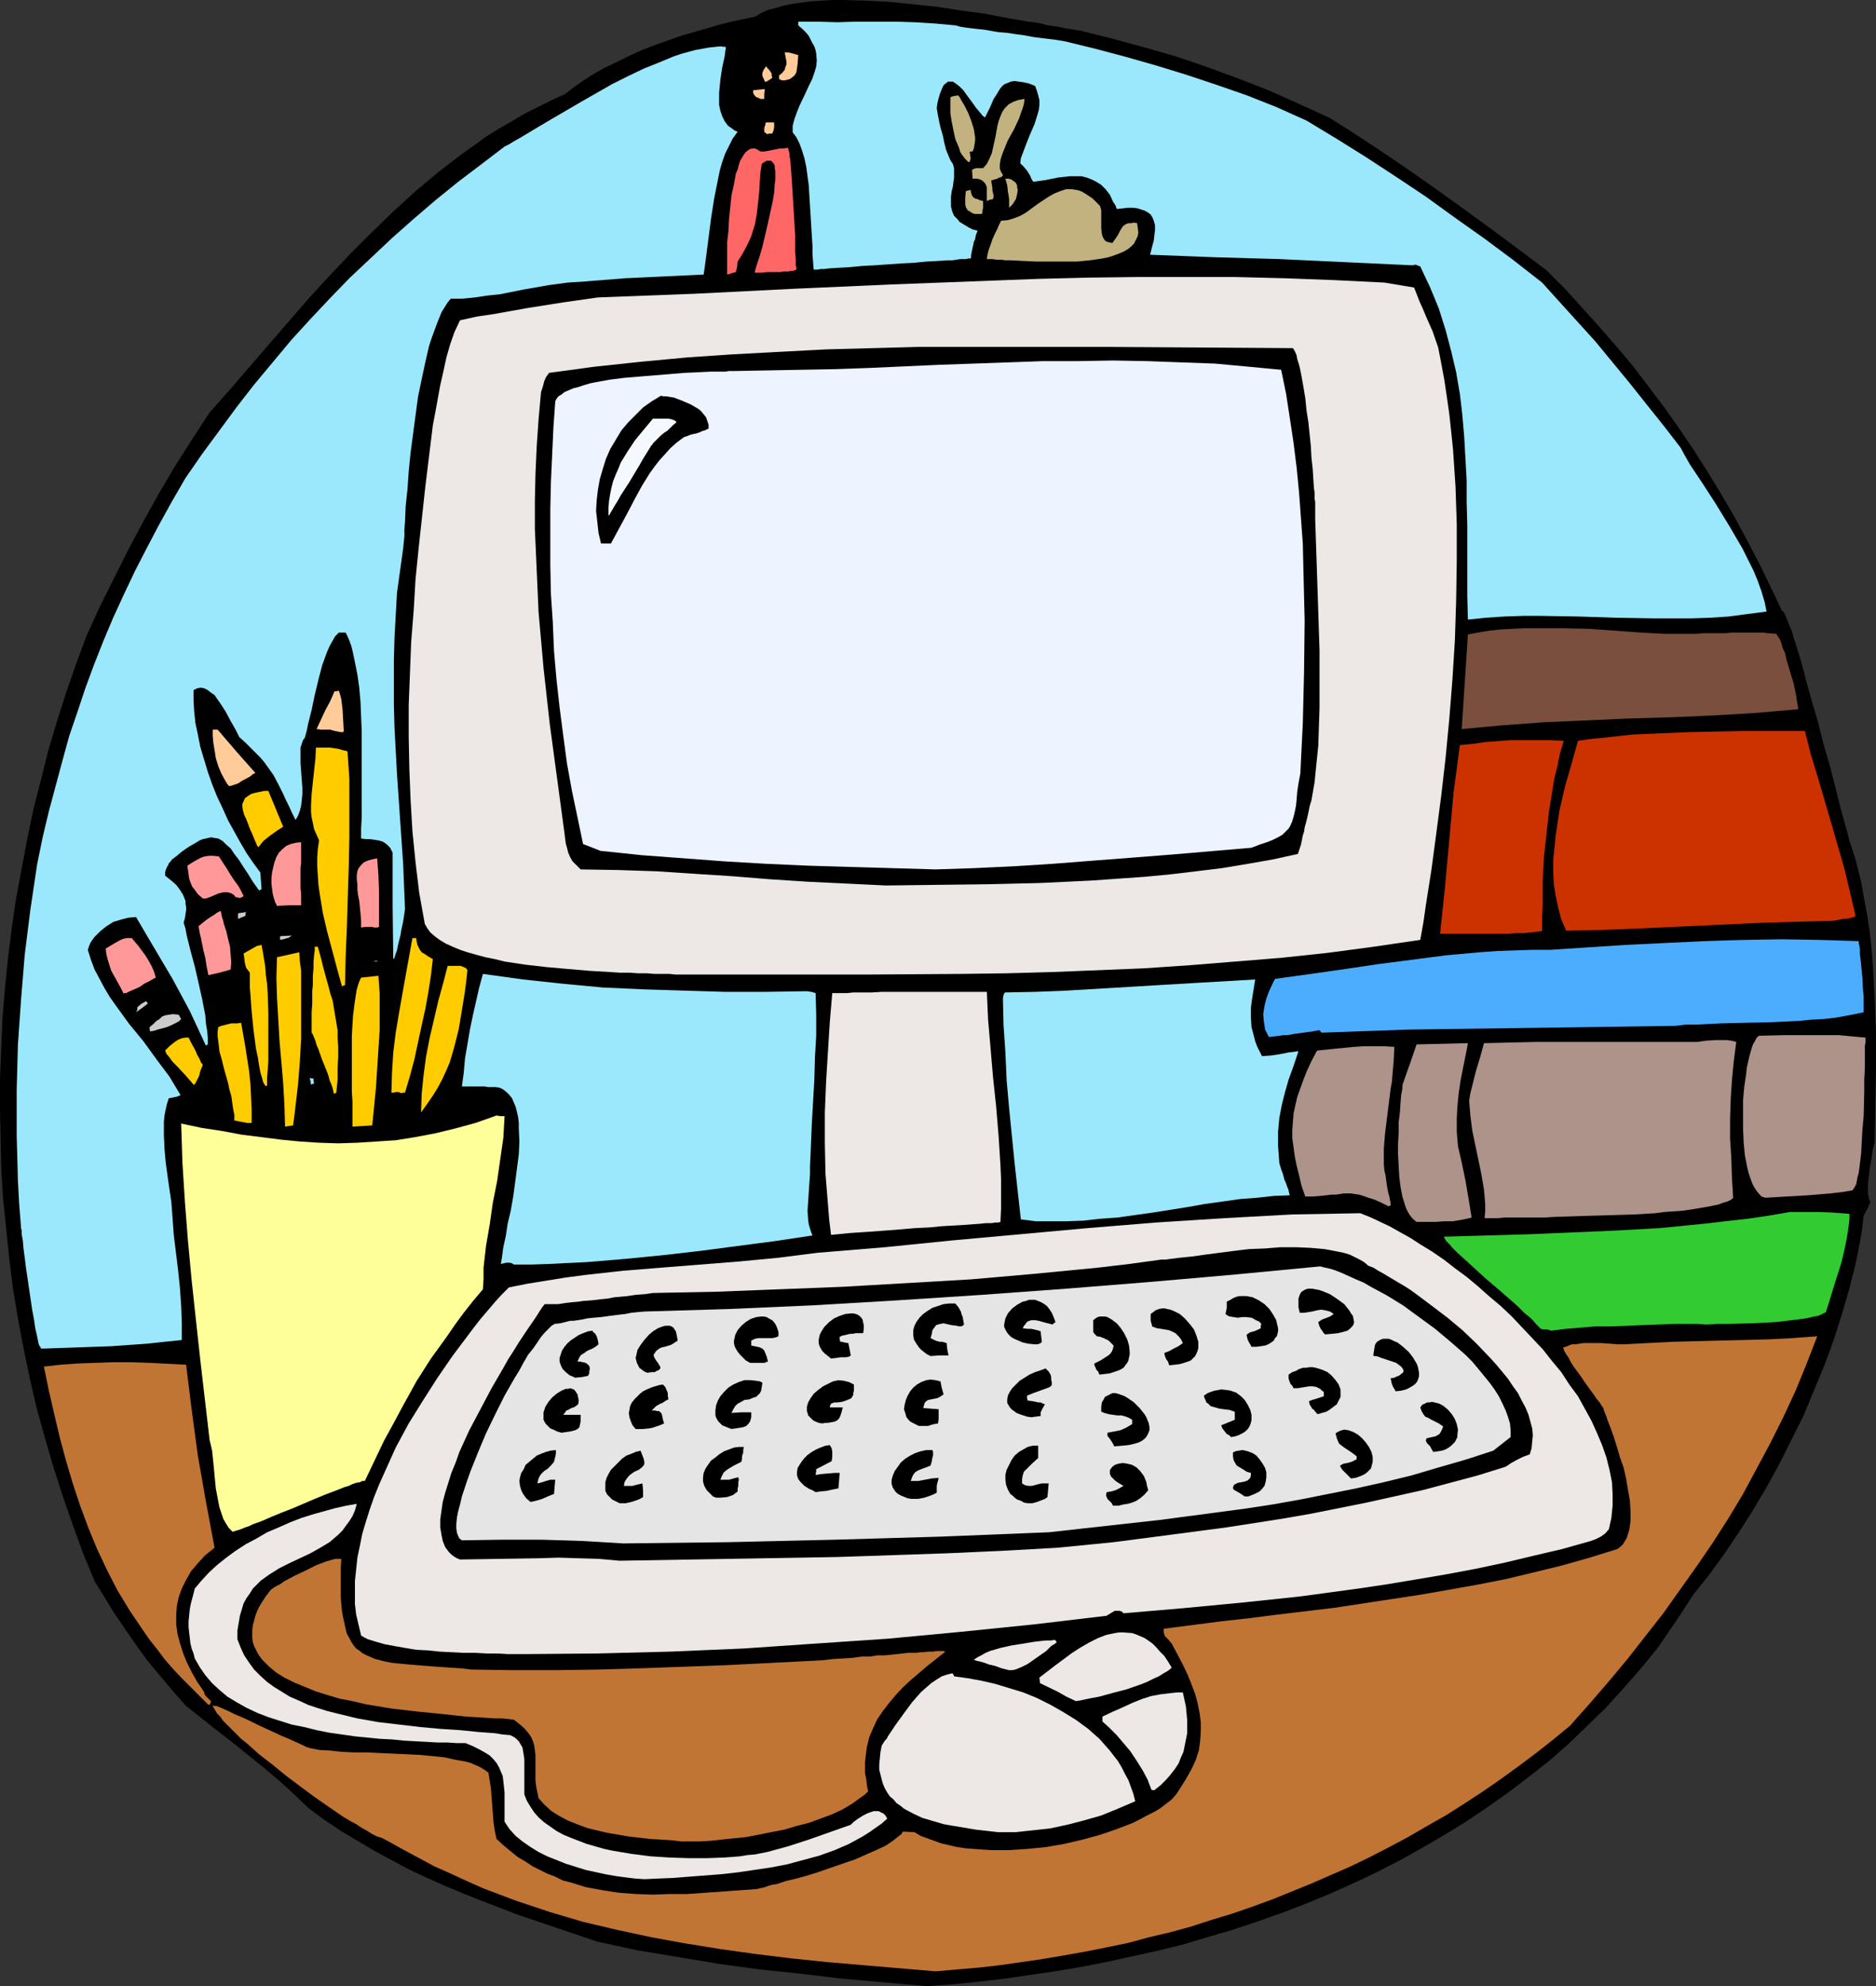 <?xml version="1.0" encoding="UTF-8" standalone="no"?>
<svg
   version="1.0"
   width="129.724mm"
   height="137.311mm"
   id="svg95"
   sodipodi:docname="Computer 42.wmf"
   xmlns:inkscape="http://www.inkscape.org/namespaces/inkscape"
   xmlns:sodipodi="http://sodipodi.sourceforge.net/DTD/sodipodi-0.dtd"
   xmlns="http://www.w3.org/2000/svg"
   xmlns:svg="http://www.w3.org/2000/svg">
  <rect width="100%" height="100%" fill="#333333" stroke="none"/>
  <sodipodi:namedview
     id="namedview95"
     pagecolor="#ffffff"
     bordercolor="#000000"
     borderopacity="0.25"
     inkscape:showpageshadow="2"
     inkscape:pageopacity="0.0"
     inkscape:pagecheckerboard="0"
     inkscape:deskcolor="#d1d1d1"
     inkscape:document-units="mm" />
  <defs
     id="defs1">
    <pattern
       id="WMFhbasepattern"
       patternUnits="userSpaceOnUse"
       width="6"
       height="6"
       x="0"
       y="0" />
  </defs>
  <path
     style="fill:#000000;fill-opacity:1;fill-rule:evenodd;stroke:none"
     d="m 242.238,518.97 -10.989,-0.969 -10.989,-0.969 -10.827,-1.293 -10.827,-1.131 -10.666,-1.454 -10.666,-1.777 -10.666,-1.777 -10.504,-2.262 -10.504,-3.555 -10.019,-3.393 -9.696,-3.716 -4.848,-1.939 -4.686,-1.939 -4.686,-2.1 -4.525,-2.1 -4.525,-2.424 -4.525,-2.424 -4.363,-2.585 -4.363,-2.585 -4.363,-2.908 -4.202,-3.07 -3.717,-3.555 -3.878,-3.555 -4.202,-3.555 -4.202,-3.393 -4.202,-3.393 -4.202,-3.231 -4.04,-3.231 -3.717,-2.908 -3.555,-4.039 -3.394,-4.039 -3.232,-3.878 -2.909,-4.039 -2.909,-4.201 -2.747,-4.039 -2.586,-4.201 -2.586,-4.201 -3.07,-7.432 -2.747,-7.594 -2.586,-7.432 -2.424,-7.594 -2.262,-7.755 -2.101,-7.594 -1.778,-7.755 L 6.141,352.228 4.686,344.472 3.394,336.717 2.424,328.961 1.616,321.044 0.808,313.289 0.323,305.372 0.162,297.455 0,289.699 v -7.917 l 0.323,-7.917 0.323,-7.755 0.646,-7.917 0.808,-7.917 0.97,-7.755 1.131,-7.755 1.454,-7.755 1.454,-7.755 1.616,-7.755 1.939,-7.594 1.939,-7.755 2.262,-7.594 2.424,-7.594 2.586,-7.432 2.747,-7.432 3.555,-7.755 3.717,-7.432 3.717,-7.432 3.878,-7.271 4.04,-7.271 4.202,-7.109 4.525,-7.109 4.525,-6.948 5.171,-5.817 5.01,-5.817 10.342,-11.956 5.171,-5.978 5.333,-5.817 5.494,-5.817 5.656,-5.655 5.656,-5.493 5.818,-5.332 5.979,-5.009 6.302,-4.847 3.232,-2.262 3.07,-2.262 3.394,-2.1 3.394,-1.939 3.232,-1.939 3.555,-1.777 3.555,-1.777 3.555,-1.616 2.262,-1.777 2.586,-1.777 2.747,-1.777 2.909,-1.616 3.07,-1.454 3.232,-1.616 3.232,-1.454 3.394,-1.293 6.787,-2.424 3.394,-0.969 3.394,-0.969 3.232,-0.969 3.232,-0.808 3.07,-0.646 3.07,-0.646 1.616,-0.969 1.778,-0.808 1.939,-0.485 2.262,-0.646 2.262,-0.485 2.424,-0.323 2.424,-0.323 2.747,-0.162 L 217.513,0 h 2.747 l 5.979,0.162 6.141,0.323 6.302,0.646 6.302,0.646 6.141,0.969 6.141,0.808 5.818,1.131 5.656,0.969 2.586,0.323 2.586,0.646 2.424,0.323 2.262,0.485 2.101,0.323 1.939,0.323 8.403,2.1 8.242,2.262 7.918,2.262 8.08,2.747 7.918,2.908 7.918,3.07 4.04,1.777 8.242,3.716 4.202,1.939 7.11,4.524 7.11,4.686 7.11,4.847 7.11,5.009 6.949,5.009 7.11,5.17 6.949,5.17 7.11,5.332 4.848,4.847 4.525,5.009 4.525,5.009 4.363,5.009 4.363,5.17 4.04,5.332 4.04,5.332 3.878,5.493 3.717,5.493 3.717,5.817 3.555,5.817 3.394,5.817 3.232,5.978 3.232,6.14 3.07,6.301 3.07,6.463 0.323,0.162 0.323,0.485 0.323,0.808 0.485,1.131 0.485,1.293 0.646,1.454 0.485,1.777 0.646,1.939 0.646,2.1 0.646,2.1 0.646,2.424 0.646,2.585 1.454,5.17 1.616,5.493 1.454,5.817 1.616,5.493 1.454,5.655 0.646,2.585 0.646,2.585 0.646,2.424 0.646,2.262 0.646,2.262 0.485,2.1 0.646,1.777 0.485,1.616 0.485,1.454 0.323,1.293 1.131,4.524 0.808,4.524 0.808,4.362 0.646,4.362 0.485,4.524 0.323,4.201 0.485,8.725 0.323,8.725 v 9.048 l -0.162,9.048 -0.162,9.533 v 0.323 0.162 0.323 l -0.162,0.808 -0.323,1.131 -0.162,0.969 -0.162,1.293 -0.485,2.747 -0.323,2.747 -0.162,1.293 v 2.424 l 0.162,0.969 0.162,0.808 0.323,0.646 -0.808,1.777 -0.97,1.777 -0.323,3.07 -0.485,3.07 -0.646,3.231 -0.646,3.231 -1.616,6.463 -1.939,6.624 -2.101,6.624 -2.424,6.624 -2.747,6.624 -2.747,6.624 -3.232,6.463 -3.232,6.463 -3.394,6.14 -3.555,5.978 -3.717,5.817 -3.717,5.493 -3.878,5.332 -3.878,4.847 -4.686,7.109 -4.848,7.109 -4.363,5.332 -4.525,5.17 -4.686,5.17 -4.848,4.686 -4.848,4.686 -5.171,4.524 -5.333,4.201 -5.333,4.039 -5.494,3.878 -5.494,3.716 -5.818,3.555 -5.818,3.393 -5.818,3.231 -5.979,3.07 -6.141,2.908 -6.141,2.747 -6.302,2.585 -6.302,2.424 -6.464,2.262 -6.302,2.1 -6.626,1.939 -6.464,1.939 -6.626,1.616 -6.626,1.454 -6.626,1.454 -6.626,1.293 -6.787,1.131 -6.626,0.969 -6.626,0.969 -6.787,0.808 -6.626,0.646 z"
     id="path1" />
  <path
     style="fill:#c17535;fill-opacity:1;fill-rule:evenodd;stroke:none"
     d="m 244.501,515.093 -19.069,-1.616 -9.373,-0.808 -9.373,-0.969 -9.211,-1.131 -9.211,-1.293 -9.05,-1.454 -8.888,-1.616 -9.05,-1.939 -8.888,-2.1 -8.726,-2.585 -4.363,-1.454 -4.363,-1.454 -8.565,-3.231 -4.363,-1.939 -4.202,-1.939 -4.363,-1.939 -4.202,-2.262 -4.202,-2.262 -4.363,-2.424 -0.97,-0.485 -1.131,-0.323 -1.293,-0.646 -1.293,-0.808 -1.454,-0.808 -1.454,-0.969 -1.778,-0.969 -1.616,-0.969 -3.555,-2.424 -3.717,-2.585 -3.717,-2.747 -3.878,-2.908 -3.555,-2.908 -3.555,-2.747 -3.07,-2.747 -1.616,-1.293 -1.293,-1.293 -1.293,-1.293 -1.131,-1.131 -0.97,-0.969 -0.808,-1.131 -0.808,-0.808 -0.485,-0.808 -0.485,-0.808 -0.162,-0.485 h 0.162 l 0.323,0.162 h 0.485 l 0.485,0.162 1.131,0.485 1.454,0.646 1.616,0.808 1.939,0.808 2.101,0.969 1.939,0.969 4.202,1.939 2.101,0.969 1.939,0.808 1.778,0.808 1.454,0.646 1.293,0.646 0.485,0.162 0.485,0.162 2.424,0.485 2.909,0.162 2.909,0.323 3.232,0.162 h 3.394 l 3.394,0.162 7.11,0.323 3.394,0.162 3.394,0.323 3.07,0.323 2.909,0.646 2.747,0.485 1.131,0.323 1.131,0.485 1.131,0.485 0.808,0.485 0.808,0.485 0.808,0.646 0.323,2.1 0.323,2.1 0.323,4.201 0.323,4.362 0.323,2.262 0.485,2.262 1.778,1.616 1.939,1.616 1.778,1.454 1.939,1.131 1.939,1.293 1.939,0.969 1.939,0.969 2.101,0.808 1.939,0.969 1.939,0.485 4.202,1.293 4.363,0.808 4.202,0.646 4.363,0.323 4.525,0.162 4.363,-0.162 h 4.686 l 9.05,-0.646 9.05,-0.646 0.646,-0.162 0.646,-0.162 0.808,-0.162 0.808,-0.323 1.131,-0.323 1.131,-0.162 2.424,-0.808 2.747,-0.646 2.909,-0.808 3.07,-0.969 3.232,-1.131 6.141,-2.1 2.909,-1.293 2.586,-1.131 2.424,-1.131 0.97,-0.646 0.97,-0.646 0.808,-0.646 0.808,-0.646 0.646,-0.485 0.323,-0.646 3.07,0.162 1.616,0.969 1.778,0.646 1.778,0.646 1.778,0.646 2.101,0.485 2.101,0.485 2.101,0.323 2.101,0.162 2.262,0.162 2.424,0.162 h 4.686 l 4.848,-0.323 4.848,-0.485 4.686,-0.808 4.848,-1.131 4.686,-1.293 4.202,-1.454 4.202,-1.616 1.939,-0.969 1.778,-0.969 1.939,-0.969 1.616,-0.969 1.454,-1.131 1.454,-1.131 1.131,-1.293 0.97,-1.454 1.616,-2.585 1.454,-2.585 1.131,-2.424 0.808,-2.585 0.323,-2.424 0.162,-2.424 v -2.424 l -0.323,-2.424 -0.485,-2.424 -0.646,-2.424 -0.97,-2.585 -0.97,-2.424 -1.293,-2.747 -1.454,-2.747 -1.454,-2.747 -0.97,-1.131 -0.808,-0.808 -0.162,-0.485 -0.162,-0.485 v -0.485 -0.485 l 15.029,-1.939 7.272,-0.808 7.595,-0.969 14.867,-1.777 14.867,-2.262 7.434,-1.131 7.434,-1.293 7.272,-1.293 7.434,-1.454 7.434,-1.777 7.272,-1.777 7.434,-2.1 7.272,-2.262 0.808,-0.646 0.646,-0.646 0.485,-0.808 0.485,-0.808 0.646,-2.1 0.162,-1.131 0.162,-1.131 v -2.585 l -0.162,-2.747 -0.485,-2.747 -0.485,-2.908 -0.646,-2.908 -0.97,-2.747 -0.808,-2.747 -0.808,-2.585 -0.808,-2.262 -0.808,-2.1 -0.323,-0.969 -0.323,-0.808 -0.323,-0.808 -0.162,-0.646 -0.485,-0.646 -0.485,-0.808 -0.808,-0.969 -0.646,-0.969 -1.778,-2.424 -1.778,-2.585 -1.778,-2.424 -0.808,-1.293 -0.485,-0.969 -0.646,-0.969 -0.485,-0.808 -0.162,-0.485 -0.162,-0.485 0.646,-0.162 0.808,-0.323 0.808,-0.323 h 0.97 l 2.101,-0.323 h 2.262 2.424 l 2.262,0.162 1.939,0.162 h 0.97 0.808 l 6.141,-0.323 6.302,-0.323 12.443,-0.323 12.766,-0.323 6.302,-0.323 6.464,-0.485 -2.747,7.109 -2.909,7.109 -3.232,6.948 -3.394,6.786 -3.555,6.624 -3.555,6.624 -3.878,6.463 -4.04,6.301 -4.202,6.14 -4.363,6.14 -4.363,6.14 -4.686,5.978 -4.686,5.978 -4.848,5.817 -5.01,5.817 -5.171,5.817 -4.525,3.716 -4.525,3.555 -4.525,3.393 -4.686,3.393 -4.686,3.231 -4.686,3.07 -4.848,3.07 -4.848,2.747 -5.01,2.908 -4.848,2.585 -5.01,2.585 -5.01,2.424 -5.171,2.262 -5.171,2.262 -5.171,2.1 -5.171,2.1 -5.333,1.939 -5.171,1.777 -5.333,1.616 -5.494,1.777 -5.333,1.454 -5.494,1.293 -5.333,1.454 -5.494,1.131 -5.656,1.131 -5.494,0.969 -5.656,0.969 -5.494,0.808 -5.656,0.808 -5.656,0.646 -5.656,0.485 z"
     id="path2" />
  <path
     style="fill:#ede8e5;fill-opacity:1;fill-rule:evenodd;stroke:none"
     d="m 168.387,491.018 -2.424,-0.162 -2.586,-0.323 -2.424,-0.323 -2.747,-0.485 -5.171,-1.131 -2.586,-0.808 -2.586,-0.808 -2.424,-0.969 -2.424,-0.969 -2.262,-1.131 -2.101,-1.293 -2.101,-1.454 -1.778,-1.454 -1.616,-1.777 -1.293,-1.939 v -5.817 -1.777 l -0.162,-1.616 -0.162,-1.454 -0.162,-1.293 -0.485,-1.131 -0.485,-1.131 -0.646,-1.131 -0.808,-0.969 -0.97,-0.969 -1.293,-0.808 -1.454,-0.808 -1.616,-0.808 -1.939,-0.808 h -2.262 l -2.424,-0.162 h -2.586 l -2.747,-0.162 -3.07,-0.162 -2.909,-0.162 -3.232,-0.323 -3.232,-0.162 -6.464,-0.646 -6.787,-0.969 -3.232,-0.646 -3.232,-0.808 -3.232,-0.646 -3.07,-0.969 -3.07,-0.969 -2.909,-1.131 -2.747,-1.293 -2.586,-1.454 -2.424,-1.454 -2.101,-1.777 -1.939,-1.777 -1.778,-2.1 -1.454,-2.1 -1.293,-2.262 -0.323,-1.293 -0.485,-1.293 -0.323,-1.293 -0.162,-1.454 -0.162,-1.293 -0.162,-1.616 v -1.454 l 0.162,-1.616 0.162,-1.616 0.323,-1.616 0.485,-1.777 0.485,-1.939 1.778,-2.1 1.939,-2.1 2.101,-1.939 2.424,-1.939 2.424,-1.777 2.747,-1.777 2.747,-1.454 2.747,-1.616 3.07,-1.293 2.909,-1.293 2.909,-1.131 3.07,-0.969 2.909,-0.808 2.909,-0.808 2.909,-0.646 2.747,-0.485 -0.485,1.777 -0.646,1.454 -0.808,1.293 -0.97,1.293 -0.808,1.131 -1.131,1.131 -1.131,0.969 -1.131,0.969 -2.424,1.454 -2.586,1.454 -5.494,2.585 -2.586,1.293 -2.586,1.616 -2.262,1.616 -1.131,1.131 -0.97,0.969 -0.808,1.293 -0.808,1.131 -0.808,1.454 -0.485,1.616 -0.485,1.616 -0.323,1.939 -0.323,1.939 v 2.262 l 0.808,2.1 0.97,2.1 1.293,1.939 1.293,1.777 1.616,1.616 1.778,1.616 1.778,1.293 2.101,1.293 2.101,1.293 2.262,0.969 2.424,1.131 2.424,0.808 2.586,0.808 2.586,0.646 5.333,1.293 5.494,0.969 5.494,0.646 5.494,0.646 5.333,0.485 5.01,0.323 4.848,0.485 2.262,0.162 2.101,0.162 1.939,0.323 1.939,0.162 0.97,0.485 0.646,0.485 0.646,0.646 0.485,0.808 0.485,0.808 0.162,0.969 0.162,0.969 0.162,1.131 v 2.262 4.686 2.262 l 0.646,1.616 0.97,1.616 0.97,1.454 1.131,1.293 1.454,1.293 1.616,1.131 1.616,1.131 1.778,0.969 1.939,0.808 2.101,0.808 2.101,0.808 2.262,0.646 2.262,0.646 2.262,0.485 4.848,0.808 5.01,0.646 5.01,0.323 5.01,0.162 h 4.686 l 4.525,-0.162 2.262,-0.162 1.939,-0.162 1.939,-0.323 1.939,-0.162 1.616,-0.323 1.616,-0.323 5.333,-1.454 5.494,-1.777 5.494,-1.939 5.494,-1.939 0.808,-0.808 1.131,-0.808 1.293,-0.808 1.293,-0.646 1.454,-0.485 h 0.646 0.646 l 0.646,0.323 0.646,0.323 0.485,0.485 0.485,0.808 -1.454,1.293 -1.616,1.131 -1.616,1.131 -1.778,1.131 -3.555,1.939 -3.717,1.616 -4.04,1.454 -4.202,1.131 -4.202,1.131 -4.202,0.808 -4.363,0.646 -4.363,0.646 -4.363,0.485 -4.202,0.323 -4.202,0.323 -4.04,0.323 -4.04,0.162 z"
     id="path3" />
  <path
     style="fill:#c17535;fill-opacity:1;fill-rule:evenodd;stroke:none"
     d="m 180.507,481.162 h -2.424 l -2.747,-0.323 -2.586,-0.162 -2.747,-0.162 -5.656,-0.646 -2.747,-0.485 -2.909,-0.485 -2.747,-0.646 -2.586,-0.646 -2.586,-0.969 -2.424,-0.969 -2.101,-1.131 -2.101,-1.293 -1.778,-1.616 -1.616,-1.777 -0.323,-1.616 -0.323,-1.616 -0.162,-1.454 v -1.454 -5.17 l -0.162,-1.293 -0.162,-1.131 -0.323,-1.131 -0.485,-1.131 -0.808,-1.131 -0.97,-1.131 -1.293,-1.131 -1.454,-1.131 -1.454,-0.162 -1.616,-0.162 h -1.939 l -2.262,-0.162 -2.586,-0.162 -2.747,-0.162 -2.909,-0.323 -3.07,-0.323 -3.232,-0.323 -3.232,-0.323 -6.949,-0.808 -6.787,-1.131 -3.394,-0.808 -3.394,-0.646 -3.232,-0.969 -3.07,-0.969 -2.747,-1.131 -2.747,-1.131 -2.586,-1.293 -2.101,-1.293 -1.939,-1.616 -0.808,-0.808 -0.808,-0.808 -0.646,-0.808 -0.646,-0.969 -0.485,-0.969 -0.485,-0.969 -0.323,-0.969 -0.162,-1.131 v -0.969 -1.131 l 0.162,-1.293 0.323,-1.131 0.323,-1.293 0.485,-1.293 0.646,-1.293 0.808,-1.293 0.97,-1.454 1.131,-1.454 0.646,-0.485 0.808,-0.485 0.97,-0.485 1.131,-0.808 2.747,-1.454 2.747,-1.293 2.909,-1.454 1.293,-0.485 1.293,-0.485 1.131,-0.323 1.131,-0.323 h 0.97 0.646 l -0.162,2.747 v 7.109 l 0.162,1.939 0.162,1.777 0.323,1.777 0.323,1.454 0.323,1.454 0.323,1.293 0.646,1.131 0.485,0.969 0.646,0.969 0.646,0.808 0.97,0.646 0.808,0.646 0.97,0.485 1.131,0.485 1.131,0.485 1.293,0.323 1.293,0.323 1.616,0.323 1.454,0.162 1.778,0.162 1.778,0.162 1.939,0.162 1.939,0.162 2.101,0.162 2.262,0.162 2.424,0.162 2.586,0.162 2.586,0.323 10.989,0.162 h 10.989 l 10.989,-0.162 11.15,-0.323 22.301,-0.808 22.301,-1.131 3.07,-0.162 2.747,-0.323 2.747,-0.162 2.424,-0.162 2.424,-0.323 h 2.101 l 1.939,-0.323 h 1.939 l 1.616,-0.162 1.616,-0.162 1.454,-0.162 1.293,-0.162 h 1.131 1.131 l 0.97,-0.162 h 0.808 l 1.454,-0.162 h 1.131 l 0.97,-0.162 h 1.616 l 0.646,0.162 -4.686,3.716 -4.363,3.716 -2.101,1.939 -1.939,2.1 -1.616,1.939 -1.616,2.1 -1.454,2.1 -1.131,2.424 -0.97,2.262 -0.646,2.585 -0.323,2.585 -0.162,1.293 v 1.616 1.454 l 0.323,1.454 0.162,1.616 0.323,1.616 -0.808,0.808 -1.131,0.808 -2.262,1.616 -2.424,1.454 -2.747,1.293 -3.07,1.131 -3.07,1.131 -3.232,0.808 -3.232,0.969 -3.394,0.646 -3.232,0.646 -3.394,0.646 -3.232,0.323 -3.07,0.323 -2.909,0.323 -2.747,0.162 z"
     id="path4" />
  <path
     style="fill:#ede8e5;fill-opacity:1;fill-rule:evenodd;stroke:none"
     d="m 260.822,478.739 -2.747,-0.323 -2.909,-0.323 -5.818,-0.969 -2.747,-0.485 -2.747,-0.808 -2.747,-0.808 -2.424,-1.131 -2.424,-1.293 -0.97,-0.808 -0.97,-0.646 -0.808,-0.969 -0.97,-0.808 -0.646,-0.969 -0.646,-1.131 -0.485,-1.131 -0.323,-1.131 -0.323,-1.293 -0.323,-1.293 v -1.454 l 0.162,-1.616 0.162,-1.616 0.323,-1.616 0.808,-1.293 0.485,-0.485 0.323,-0.646 1.939,-2.908 2.101,-2.908 2.262,-3.07 1.131,-1.293 1.293,-1.454 1.293,-1.131 1.293,-1.131 1.454,-0.969 1.293,-0.808 1.454,-0.485 1.293,-0.323 0.323,0.323 0.162,0.485 3.555,0.485 3.555,0.646 3.555,0.808 3.717,1.131 3.717,1.131 3.555,1.454 3.555,1.777 3.394,1.939 3.394,2.1 3.07,2.262 2.909,2.585 1.293,1.454 1.293,1.454 1.131,1.454 1.131,1.454 0.97,1.616 0.808,1.616 0.97,1.777 0.646,1.777 0.646,1.777 0.485,1.939 -4.525,1.939 -4.363,1.777 -4.525,1.293 -4.363,1.131 -4.525,0.969 -4.525,0.485 -4.525,0.485 z"
     id="path5" />
  <path
     style="fill:#ede8e5;fill-opacity:1;fill-rule:evenodd;stroke:none"
     d="m 300.899,467.59 -0.97,-2.585 -1.293,-2.424 -1.616,-2.585 -1.616,-2.424 -1.778,-2.1 -1.778,-2.1 -1.939,-1.939 -1.778,-1.616 v -1.293 l 2.747,-1.293 2.586,-1.131 2.424,-1.131 2.424,-0.969 2.424,-0.808 2.586,-0.485 2.747,-0.323 1.616,-0.162 h 1.454 l 0.808,3.716 0.162,1.777 0.162,1.777 v 1.777 1.616 l -0.323,1.616 -0.323,1.616 -0.323,1.616 -0.646,1.454 -0.646,1.616 -0.97,1.454 -1.131,1.454 -1.131,1.293 -1.454,1.454 -1.616,1.293 h -0.485 z"
     id="path6" />
  <path
     style="fill:#c17535;fill-opacity:1;fill-rule:evenodd;stroke:none"
     d="m 54.459,445.455 -2.424,-2.424 -2.424,-2.424 -2.262,-2.262 -2.262,-2.424 -2.101,-2.424 -1.939,-2.585 -1.939,-2.424 -1.778,-2.585 -3.394,-5.009 -3.232,-5.332 -2.747,-5.332 -2.586,-5.493 -2.262,-5.493 -2.101,-5.655 -1.939,-5.817 -1.778,-5.978 -1.616,-5.978 -1.454,-6.14 -1.454,-6.301 -1.293,-6.301 4.363,-0.485 4.525,-0.323 4.525,-0.162 4.686,-0.162 h 4.848 l 4.686,0.162 9.534,0.485 1.454,11.795 1.616,11.956 2.101,11.956 2.262,12.118 -2.424,1.939 -1.939,2.1 -1.778,2.1 -1.293,2.262 -1.131,2.262 -0.808,2.262 -0.485,2.262 -0.162,2.424 v 2.424 l 0.323,2.424 0.646,2.424 0.808,2.585 0.97,2.424 1.293,2.585 1.454,2.585 1.778,2.585 0.162,0.646 0.323,0.485 0.485,0.485 0.323,0.323 0.485,0.485 v 0.323 l -0.162,0.323 -0.162,0.323 h -0.162 z"
     id="path7" />
  <path
     style="fill:#ede8e5;fill-opacity:1;fill-rule:evenodd;stroke:none"
     d="m 281.184,444.485 -2.424,-1.131 -2.262,-1.293 -4.686,-2.262 -0.162,-1.454 4.202,-3.231 4.363,-3.231 2.262,-1.454 2.262,-1.293 2.262,-1.131 2.101,-0.808 2.262,-0.485 1.131,-0.162 h 1.131 l 2.262,0.162 0.97,0.323 1.131,0.485 1.131,0.485 0.97,0.646 1.131,0.808 0.97,0.969 0.97,1.131 1.131,1.131 0.97,1.454 0.97,1.616 -0.97,0.808 -1.131,0.646 -1.293,0.808 -1.454,0.646 -1.616,0.808 -1.616,0.646 -3.717,1.293 -3.717,0.969 -3.555,0.969 -1.778,0.323 -1.616,0.323 -1.454,0.323 z"
     id="path8" />
  <path
     style="fill:#ede8e5;fill-opacity:1;fill-rule:evenodd;stroke:none"
     d="m 263.731,436.407 -1.939,-0.485 -1.778,-0.646 -1.454,-0.323 -1.293,-0.485 -1.131,-0.323 -0.808,-0.162 -0.485,-0.162 -0.323,-0.162 0.97,-0.646 0.97,-0.485 1.131,-0.646 1.131,-0.485 2.747,-0.808 2.909,-0.646 3.07,-0.485 2.909,-0.485 2.909,-0.323 h 1.293 l 1.131,-0.162 0.323,0.323 0.162,0.323 -0.646,0.485 -0.808,0.485 -1.293,1.293 -1.616,1.131 -1.616,1.131 -1.616,1.131 -1.616,0.808 -1.616,0.646 -0.808,0.162 z"
     id="path9" />
  <path
     style="fill:#ede8e5;fill-opacity:1;fill-rule:evenodd;stroke:none"
     d="m 137.36,432.206 h -2.101 -2.586 l -2.586,-0.162 h -2.909 l -2.909,-0.162 h -3.07 l -6.302,-0.323 -3.07,-0.323 -3.07,-0.162 -2.909,-0.485 -2.747,-0.485 -2.586,-0.485 -2.262,-0.646 -2.101,-0.646 -0.97,-0.485 -0.808,-0.485 -0.646,-2.747 -0.646,-2.747 -0.323,-2.747 v -3.07 -2.908 l 0.323,-3.07 0.323,-3.07 0.646,-3.07 0.646,-3.231 0.97,-3.231 0.97,-3.07 1.131,-3.231 1.293,-3.231 1.454,-3.231 1.454,-3.231 1.454,-3.231 3.394,-6.301 3.717,-5.978 3.717,-5.817 3.878,-5.655 1.939,-2.585 1.939,-2.585 1.939,-2.585 1.778,-2.262 1.939,-2.262 1.778,-2.1 1.778,-1.939 1.778,-1.777 4.848,-0.969 5.01,-0.808 5.01,-0.808 4.848,-0.646 10.181,-1.131 10.019,-0.808 10.181,-0.808 10.181,-0.808 10.181,-0.969 10.181,-1.293 17.614,-1.454 17.614,-1.777 17.776,-1.616 17.776,-1.616 17.776,-1.454 17.776,-1.131 8.888,-0.485 8.888,-0.485 8.888,-0.162 8.888,-0.162 2.424,0.969 2.424,1.131 2.747,1.293 2.586,1.454 2.909,1.616 2.747,1.777 2.909,1.777 3.07,2.1 2.909,2.262 3.07,2.262 2.909,2.424 2.909,2.585 3.07,2.585 2.747,2.585 2.747,2.908 2.747,2.908 2.747,2.908 2.424,3.07 2.424,2.908 2.101,3.231 2.262,3.07 1.778,3.231 1.778,3.231 1.454,3.231 1.293,3.07 1.131,3.231 0.808,3.231 0.646,3.231 0.162,3.07 v 3.07 l -0.323,3.231 -0.646,2.908 -0.97,1.131 -1.131,0.808 -1.293,0.646 -1.293,0.485 -7.434,2.1 -7.595,1.777 -7.434,1.777 -7.595,1.616 -7.757,1.454 -7.595,1.293 -7.757,1.293 -7.595,1.131 -15.514,2.1 -15.352,1.616 -15.352,1.454 -15.19,1.293 -0.485,-0.485 -0.646,-0.162 h -0.646 -0.485 l -1.131,0.646 -0.485,0.323 -0.323,0.162 -0.162,0.162 -19.069,2.262 -19.069,1.939 -18.907,1.777 -19.069,1.293 -18.907,1.293 -19.069,0.808 -18.907,0.485 z"
     id="path10" />
  <path
     style="fill:#000000;fill-opacity:1;fill-rule:evenodd;stroke:none"
     d="m 161.923,407.809 -5.333,-0.485 -5.333,-0.162 -5.333,-0.162 -5.171,0.162 -10.342,0.162 -10.181,0.162 -0.808,-0.323 -0.808,-0.485 -0.646,-0.485 -0.646,-0.646 -0.97,-1.293 -0.646,-1.616 -0.323,-1.616 -0.323,-1.939 v -2.1 l 0.323,-2.262 0.323,-2.262 0.646,-2.424 0.808,-2.585 0.808,-2.585 1.131,-2.747 0.97,-2.747 2.586,-5.655 2.909,-5.493 2.909,-5.493 2.909,-5.009 1.454,-2.585 1.454,-2.262 1.293,-2.1 1.293,-1.939 1.293,-1.939 1.131,-1.616 0.97,-1.454 0.808,-1.293 0.646,-0.969 0.646,-0.808 h 2.101 0.646 0.808 l 0.97,-0.162 1.131,-0.162 1.454,-0.162 1.778,-0.162 0.97,-0.162 2.262,-0.162 1.454,-0.162 1.293,-0.162 1.616,-0.162 1.616,-0.323 1.778,-0.162 1.778,-0.162 2.101,-0.323 2.262,-0.162 2.262,-0.323 16.483,-0.323 16.645,-0.646 16.483,-0.646 16.806,-0.969 16.645,-0.969 16.645,-1.454 16.645,-1.616 8.242,-0.969 8.242,-1.131 h 1.131 l 1.131,-0.162 1.293,-0.162 1.293,-0.162 1.616,-0.162 1.616,-0.162 3.394,-0.485 3.717,-0.485 3.717,-0.485 4.04,-0.485 4.202,-0.162 4.04,-0.323 h 4.04 l 3.717,0.162 3.717,0.323 1.778,0.323 1.616,0.323 1.616,0.323 1.616,0.485 1.293,0.646 1.293,0.646 1.131,0.646 1.131,0.969 1.293,0.485 1.293,0.808 1.454,0.808 1.616,0.969 1.616,0.969 1.939,1.131 1.778,1.131 1.778,1.293 3.878,2.908 4.04,3.07 3.878,3.231 3.717,3.555 3.555,3.716 1.616,1.777 1.616,1.939 1.454,1.777 1.293,1.939 1.293,1.777 0.97,1.939 0.97,1.777 0.808,1.939 0.485,1.777 0.485,1.777 0.162,1.777 -0.162,1.616 -0.162,1.777 -0.485,1.616 -1.778,0.646 -1.616,0.808 -1.454,0.808 -1.454,0.969 -7.272,2.262 -7.272,1.939 -7.272,1.939 -7.272,1.616 -7.272,1.616 -7.272,1.454 -7.272,1.454 -7.434,1.293 -14.544,2.262 -14.706,1.939 -14.867,1.939 -14.706,1.454 -14.544,0.808 -14.382,0.646 -14.221,0.485 -14.382,0.485 -28.442,0.485 z"
     id="path11" />
  <path
     style="fill:#e5e5e5;fill-opacity:1;fill-rule:evenodd;stroke:none"
     d="m 162.893,403.285 -5.333,-0.323 -5.494,-0.323 -5.171,-0.162 -5.333,-0.162 h -10.504 l -10.342,0.162 -0.646,-0.485 -0.323,-0.646 -0.323,-0.808 -0.162,-1.131 v -1.293 l 0.162,-1.616 0.323,-1.616 0.485,-1.777 0.485,-2.1 1.454,-4.362 0.808,-2.262 0.97,-2.424 0.97,-2.424 2.101,-5.009 2.424,-5.009 2.424,-4.847 2.586,-4.524 1.293,-2.1 1.131,-2.1 1.131,-1.939 1.293,-1.616 1.131,-1.616 0.97,-1.454 0.97,-1.131 0.97,-0.969 0.808,-0.808 0.808,-0.485 1.454,-0.162 1.293,-0.323 1.293,-0.323 h 0.97 l 0.97,-0.162 1.131,-0.162 1.454,-0.323 1.616,-0.162 1.939,-0.162 2.262,-0.323 1.293,-0.162 1.293,-0.162 1.454,-0.162 1.616,-0.323 1.616,-0.162 1.778,-0.162 21.816,-0.646 22.139,-0.969 21.978,-1.293 22.301,-1.454 22.139,-1.616 22.139,-1.777 22.139,-1.939 21.978,-2.1 1.293,0.323 1.454,0.323 1.454,0.485 1.616,0.646 1.778,0.808 1.778,0.808 1.939,0.808 1.939,1.131 2.101,1.131 2.101,1.131 4.202,2.585 4.202,3.07 4.202,3.07 4.04,3.393 3.878,3.393 1.778,1.777 1.616,1.939 1.454,1.777 1.454,1.777 1.293,1.777 1.131,1.777 0.97,1.939 0.808,1.777 0.646,1.777 0.485,1.616 0.162,1.777 v 1.777 l -2.262,1.777 -2.262,1.777 -6.949,2.262 -7.272,2.1 -7.11,2.1 -7.272,1.777 -7.272,1.616 -7.272,1.454 -7.272,1.454 -7.272,1.293 -7.434,1.131 -7.272,0.969 -14.706,1.939 -14.544,1.616 -14.544,1.616 -28.118,1.131 -27.795,0.808 -27.634,0.646 z"
     id="path12" />
  <path
     style="fill:#ffff99;fill-opacity:1;fill-rule:evenodd;stroke:none"
     d="m 60.762,400.215 -0.97,-0.969 -0.808,-1.293 -0.646,-1.131 -0.485,-1.454 -0.485,-1.454 -0.323,-1.616 -0.646,-3.393 -0.323,-3.393 -0.323,-3.393 -0.323,-3.07 -0.323,-1.454 -0.323,-1.293 -2.424,-20.843 -1.131,-10.341 -1.131,-10.502 -0.97,-10.341 -0.808,-10.341 -0.646,-10.179 -0.323,-10.179 5.333,1.131 5.333,0.808 5.171,0.969 5.171,0.646 5.01,0.646 5.01,0.485 5.01,0.323 5.01,0.162 5.01,-0.162 5.01,-0.323 5.01,-0.323 5.01,-0.808 5.171,-0.969 5.333,-1.293 5.333,-1.454 5.494,-1.939 0.97,0.162 h 1.131 l -0.323,5.655 -0.808,5.655 -0.808,5.655 -1.131,5.655 -0.808,5.655 -0.97,5.655 -0.646,5.655 v 2.908 l -0.162,2.747 -2.586,3.07 -2.424,3.07 -2.262,3.07 -2.101,3.07 -2.101,2.908 -2.101,2.908 -3.717,5.817 -3.394,6.14 -3.394,6.301 -1.778,3.231 -1.616,3.393 -1.616,3.393 -1.778,3.716 h -0.646 l -0.646,0.323 -0.97,0.162 -0.97,0.323 -0.97,0.485 -1.131,0.323 -2.424,0.969 -2.586,0.969 -2.747,1.131 -5.656,2.424 -2.909,1.131 -2.747,1.131 -2.586,1.131 -2.262,0.808 -0.97,0.485 -0.97,0.323 -0.808,0.323 -0.808,0.323 -0.646,0.162 -0.485,0.162 -0.485,0.162 z"
     id="path13" />
  <path
     style="fill:#000000;fill-opacity:1;fill-rule:evenodd;stroke:none"
     d="m 290.88,393.429 -0.323,-0.646 -0.485,-0.485 -0.646,-0.646 -0.323,-0.808 v -0.485 l 0.162,-0.485 1.131,-0.162 1.131,-0.323 0.97,-0.485 1.131,-0.646 -0.808,-0.485 -0.808,-0.485 -0.646,-0.485 -0.485,-0.485 -0.485,-0.485 -0.162,-0.323 -0.162,-0.485 v -0.485 -0.323 l 0.162,-0.323 0.485,-0.646 0.646,-0.485 0.97,-0.323 1.131,-0.162 1.131,0.162 1.293,0.323 1.131,0.646 0.97,0.969 0.485,0.646 0.485,0.646 0.323,0.808 0.323,0.808 0.162,0.969 0.323,1.131 -0.97,1.131 -1.131,0.969 -0.97,0.646 -1.131,0.485 -1.131,0.323 -1.131,0.162 -1.293,0.323 z"
     id="path14" />
  <path
     style="fill:#000000;fill-opacity:1;fill-rule:evenodd;stroke:none"
     d="m 161.923,392.782 -0.646,-0.323 -0.646,-0.323 -0.646,-0.323 -0.485,-0.485 -0.808,-0.808 -0.485,-0.969 v -1.131 -1.131 l 0.323,-1.131 0.485,-0.969 0.646,-1.131 0.97,-0.969 0.97,-0.969 0.97,-0.969 1.131,-0.808 1.293,-0.485 1.131,-0.485 1.293,-0.323 0.485,1.293 0.323,0.808 0.162,0.808 v 0.646 l -0.323,0.485 -0.323,0.323 -0.808,0.646 -1.131,0.485 -1.131,0.808 -0.485,0.485 -0.485,0.646 -0.485,0.808 -0.162,0.969 h 2.262 l 1.131,-0.323 1.454,-0.323 0.162,1.777 v 1.777 l -0.808,0.485 -0.808,0.323 -1.454,0.485 -1.454,0.323 z"
     id="path15" />
  <path
     style="fill:#000000;fill-opacity:1;fill-rule:evenodd;stroke:none"
     d="m 268.579,392.782 -0.97,-0.162 -0.808,-0.485 -0.97,-0.323 -0.646,-0.485 -0.485,-0.485 -0.646,-0.485 -0.646,-1.131 -0.485,-1.293 -0.162,-1.293 v -1.293 l 0.323,-1.293 0.646,-1.293 0.646,-1.293 0.808,-1.131 1.131,-0.969 1.131,-0.646 1.131,-0.646 1.293,-0.323 h 1.454 v 3.231 l -1.616,1.454 -1.454,1.454 -0.646,0.646 -0.323,0.969 -0.162,0.969 v 1.131 l 0.808,0.485 0.808,0.162 h 0.97 l 1.778,-0.485 0.808,-0.162 h 0.97 0.808 l -0.162,1.777 -0.162,1.777 -0.646,0.485 -0.808,0.323 -1.293,0.485 -1.131,0.323 z"
     id="path16" />
  <path
     style="fill:#000000;fill-opacity:1;fill-rule:evenodd;stroke:none"
     d="m 138.653,392.459 -1.131,-0.969 -0.808,-1.131 -0.485,-0.969 -0.323,-1.131 -0.162,-1.293 0.162,-0.969 0.323,-1.131 0.646,-0.969 0.485,-1.131 0.97,-0.808 0.97,-0.808 0.97,-0.808 1.131,-0.485 1.293,-0.485 1.131,-0.323 1.454,-0.162 v 0.969 l -0.162,0.808 -0.162,0.646 -0.162,0.646 -0.808,0.969 -0.808,0.808 -0.97,0.646 -0.808,0.808 -0.323,0.485 -0.323,0.646 -0.162,0.646 -0.162,0.646 1.293,-0.323 0.97,-0.323 1.131,-0.323 h 0.646 0.646 l -0.323,3.716 -1.616,0.646 -1.454,0.646 -1.616,0.485 z"
     id="path17" />
  <path
     style="fill:#000000;fill-opacity:1;fill-rule:evenodd;stroke:none"
     d="m 238.198,391.651 -0.97,-0.162 -0.808,-0.323 -0.808,-0.323 -0.646,-0.323 -0.485,-0.323 -0.485,-0.485 -0.323,-0.485 -0.323,-0.485 -0.323,-0.969 v -1.131 l 0.323,-1.131 0.485,-1.131 0.808,-1.131 0.808,-1.131 1.131,-0.969 1.293,-0.808 1.293,-0.646 1.454,-0.485 1.454,-0.323 h 1.616 l 0.162,0.485 v 0.485 0.485 l -0.162,0.485 -0.162,0.969 -0.323,1.131 -1.131,0.485 -0.97,0.323 -0.808,0.323 -0.646,0.323 -0.485,0.323 -0.485,0.646 -0.323,0.646 -0.323,0.969 h 1.939 l 1.778,-0.323 1.616,-0.323 1.939,-0.162 -0.162,0.808 -0.162,0.485 -0.162,0.808 v 0.646 1.131 l -0.97,0.485 -0.808,0.323 -1.454,0.485 -1.616,0.323 h -0.808 z"
     id="path18" />
  <path
     style="fill:#000000;fill-opacity:1;fill-rule:evenodd;stroke:none"
     d="m 187.133,391.328 -0.808,-0.323 -0.646,-0.646 -0.485,-0.485 -0.485,-0.485 -0.646,-1.131 -0.323,-1.131 v -1.131 l 0.162,-1.131 0.485,-1.131 0.646,-0.969 0.808,-1.131 1.131,-0.808 0.97,-0.808 1.293,-0.808 1.293,-0.485 1.293,-0.485 1.293,-0.162 h 1.293 l -0.162,0.808 v 0.646 l -0.162,0.485 -0.162,0.485 v 0.646 l -0.162,0.808 -0.97,0.485 -0.97,0.485 -1.616,0.969 -0.646,0.485 -0.485,0.485 -0.485,0.969 -0.323,0.808 h 1.131 1.131 l 1.131,-0.323 0.646,-0.162 0.646,-0.162 0.162,0.646 -0.162,0.646 v 0.485 0.485 l -0.162,0.646 v 0.808 l -0.646,0.485 -0.646,0.485 -1.454,0.485 -1.616,0.162 h -0.646 z"
     id="path19" />
  <path
     style="fill:#000000;fill-opacity:1;fill-rule:evenodd;stroke:none"
     d="m 325.3,391.005 -1.454,-0.969 -1.454,-0.808 -0.162,-0.485 0.162,-0.485 0.162,-0.323 0.323,-0.162 0.646,-0.323 0.97,-0.162 0.808,-0.162 0.808,-0.323 0.323,-0.323 0.323,-0.323 0.162,-0.646 v -0.646 l -1.131,-0.323 -0.97,-0.646 -0.808,-0.485 -0.808,-0.485 -0.485,-0.808 -0.323,-0.646 -0.162,-0.969 v -0.969 l 0.646,-0.323 0.808,-0.162 1.131,-0.162 1.293,0.323 1.293,0.485 0.97,0.646 0.808,0.969 0.808,1.131 0.646,1.131 0.323,1.131 v 1.293 l -0.162,1.131 -0.323,1.131 -0.808,0.969 -0.485,0.485 -0.646,0.323 -0.646,0.323 -0.808,0.323 -0.808,0.323 z"
     id="path20" />
  <path
     style="fill:#000000;fill-opacity:1;fill-rule:evenodd;stroke:none"
     d="m 213.15,389.874 -0.808,-0.485 -0.808,-0.323 -1.293,-0.808 -0.97,-0.969 -0.646,-0.808 -0.323,-0.969 v -0.969 l 0.162,-0.969 0.485,-0.808 0.646,-0.969 0.646,-0.808 0.808,-0.808 1.131,-0.808 1.131,-0.646 1.131,-0.485 1.293,-0.485 1.131,-0.162 0.485,0.808 0.162,0.808 v 1.131 0.485 l -0.162,0.969 -4.04,2.1 v 0.646 l -0.162,0.808 h 0.485 l 0.808,-0.162 1.778,-0.162 1.939,-0.162 h 0.646 0.646 l -0.162,2.1 -0.162,1.939 -1.616,0.323 -1.454,0.323 -1.616,0.162 z"
     id="path21" />
  <path
     style="fill:#000000;fill-opacity:1;fill-rule:evenodd;stroke:none"
     d="m 353.096,386.319 -0.97,-0.969 -0.646,-0.646 -0.646,-0.646 -0.323,-0.485 -0.162,-0.323 -0.162,-0.162 0.162,-0.162 0.162,-0.162 0.323,-0.162 0.323,-0.162 0.97,-0.162 1.131,-0.323 1.293,-0.646 v -0.808 l -0.646,-0.485 -0.646,-0.485 -0.97,-0.646 -0.97,-0.646 -0.646,-0.485 -0.646,-0.485 -0.323,-0.646 -0.323,-0.808 -0.162,-0.646 -0.162,-0.646 0.485,-0.323 0.646,-0.323 0.485,-0.162 0.646,-0.162 1.131,0.162 1.293,0.485 1.131,0.646 1.131,0.969 0.97,1.131 0.808,1.131 0.646,1.293 0.323,1.293 v 1.293 l -0.162,0.646 -0.162,0.646 -0.162,0.485 -0.485,0.485 -0.485,0.485 -0.646,0.485 -0.646,0.323 -0.808,0.323 -0.97,0.323 z"
     id="path22" />
  <path
     style="fill:#000000;fill-opacity:1;fill-rule:evenodd;stroke:none"
     d="m 374.588,379.372 -0.485,-0.808 -0.323,-0.646 -0.323,-0.323 -0.323,-0.323 -0.162,-0.162 -0.162,-0.323 -0.162,-0.323 0.162,-0.646 1.454,-0.323 0.808,-0.162 0.646,-0.323 0.485,-0.323 0.323,-0.485 0.323,-0.646 0.323,-0.808 -1.131,-0.808 -0.97,-0.485 -0.97,-0.485 -0.808,-0.485 -0.808,-0.323 -0.485,-0.646 -0.485,-0.808 -0.162,-0.485 -0.162,-0.485 0.485,-0.646 0.646,-0.323 0.646,-0.323 h 0.646 l 0.646,-0.162 0.646,0.162 1.293,0.323 1.131,0.646 1.131,0.969 0.97,1.131 0.808,1.293 0.485,1.293 0.323,1.454 -0.162,1.293 v 0.646 l -0.323,0.646 -0.323,0.646 -0.485,0.485 -0.485,0.485 -0.646,0.485 -0.808,0.485 -0.97,0.323 -0.97,0.162 z"
     id="path23" />
  <path
     style="fill:#000000;fill-opacity:1;fill-rule:evenodd;stroke:none"
     d="m 291.203,377.918 -0.485,-0.969 -0.323,-0.485 -0.323,-0.485 -0.646,-0.808 v -0.485 -0.323 l 1.778,-0.323 1.616,-0.323 1.454,-0.646 1.616,-0.969 v -1.131 l -0.808,-0.485 -0.808,-0.323 -1.131,-0.323 h -1.131 l -2.262,-0.323 -1.131,-0.323 -0.808,-0.323 v -1.293 l 0.162,-1.131 0.485,-0.808 0.323,-0.646 0.646,-0.323 0.646,-0.323 0.646,-0.323 h 0.808 l 0.646,0.162 0.97,0.323 0.808,0.323 0.808,0.485 1.616,1.131 1.454,1.454 1.293,1.616 0.485,0.808 0.323,0.808 0.323,0.808 0.162,0.969 v 0.808 l -0.323,0.808 -0.323,0.646 -0.485,0.646 -0.808,0.646 -0.97,0.485 -1.131,0.323 -1.454,0.323 -1.616,0.162 z"
     id="path24" />
  <path
     style="fill:#000000;fill-opacity:1;fill-rule:evenodd;stroke:none"
     d="m 321.745,375.494 -0.485,-0.485 -0.646,-0.323 -0.646,-0.808 -0.485,-0.646 -0.323,-0.808 3.555,-1.454 v -2.1 l -1.454,-0.485 -1.454,-0.162 -1.131,-0.162 -1.131,-0.323 -1.131,-0.323 -0.646,-0.646 -0.485,-0.323 -0.162,-0.485 -0.323,-0.646 -0.162,-0.646 0.97,-0.646 0.808,-0.323 0.97,-0.323 0.97,-0.162 0.808,-0.162 1.616,0.162 0.808,0.162 1.454,0.485 1.293,0.969 0.97,0.969 0.808,1.293 0.646,1.293 0.323,1.293 v 1.454 l -0.323,1.131 -0.323,0.646 -0.323,0.485 -0.485,0.485 -0.646,0.485 -0.646,0.323 -0.646,0.323 -0.97,0.323 z"
     id="path25" />
  <path
     style="fill:#000000;fill-opacity:1;fill-rule:evenodd;stroke:none"
     d="m 146.733,374.363 -1.131,-0.323 -0.97,-0.485 -0.808,-0.323 -0.646,-0.646 -0.485,-0.485 -0.323,-0.485 -0.323,-0.646 v -0.646 -0.646 -0.646 l 0.485,-1.454 0.808,-1.293 0.97,-1.131 1.131,-0.969 1.293,-0.808 1.131,-0.485 h 0.646 l 0.485,-0.162 0.485,0.162 0.485,0.162 0.323,0.323 0.323,0.485 0.323,0.485 0.162,0.808 0.162,0.808 -0.162,0.969 -0.646,0.485 -0.485,0.323 -0.646,0.162 -0.808,0.485 -0.485,0.162 -0.323,0.485 -0.485,0.646 h 4.525 v 1.777 l -0.323,1.454 -0.485,0.485 -0.646,0.323 -1.293,0.323 -1.131,0.162 z"
     id="path26" />
  <path
     style="fill:#000000;fill-opacity:1;fill-rule:evenodd;stroke:none"
     d="m 166.125,373.394 -0.808,-0.969 -0.485,-1.131 -0.323,-0.969 -0.162,-1.131 0.162,-0.808 0.162,-0.969 0.485,-0.969 0.646,-0.808 0.646,-0.646 0.808,-0.808 0.808,-0.646 0.97,-0.485 1.131,-0.485 0.97,-0.323 1.131,-0.323 0.97,-0.162 0.646,0.646 0.323,0.808 0.162,0.323 0.162,0.485 v 0.646 l 0.162,0.969 -0.646,0.323 -0.485,0.323 -0.485,0.323 -0.485,0.162 -1.131,0.646 -0.485,0.485 -0.646,0.646 h 0.808 l 0.646,0.162 h 0.485 l 0.323,0.323 0.323,0.323 0.162,0.646 0.162,0.808 0.323,1.131 -1.131,0.485 -0.97,0.323 -0.97,0.323 -0.808,0.162 -1.616,0.162 h -0.97 z"
     id="path27" />
  <path
     style="fill:#000000;fill-opacity:1;fill-rule:evenodd;stroke:none"
     d="m 191.173,373.394 -0.808,-0.323 -0.808,-0.323 -0.808,-0.323 -0.485,-0.485 -0.485,-0.485 -0.323,-0.485 -0.323,-0.646 -0.162,-0.485 v -1.293 l 0.162,-1.293 0.485,-1.293 0.646,-1.131 0.97,-1.131 1.131,-1.131 1.293,-0.808 1.454,-0.646 1.454,-0.485 h 1.616 l 1.454,0.162 0.97,0.162 0.646,0.323 -0.162,1.131 -0.162,0.969 -0.323,0.646 -0.485,0.485 -0.485,0.485 -0.646,0.162 -1.131,0.485 -1.293,0.162 -1.131,0.646 -0.646,0.323 -0.646,0.646 -0.485,0.808 -0.485,0.969 2.586,-0.162 h 2.586 v 1.293 l -0.323,1.131 -0.485,0.646 -0.485,0.485 -0.808,0.323 -0.97,0.162 -0.97,0.162 z"
     id="path28" />
  <path
     style="fill:#000000;fill-opacity:1;fill-rule:evenodd;stroke:none"
     d="m 240.137,372.586 -0.646,-0.323 -0.646,-0.323 -0.646,-0.323 -0.485,-0.323 -0.808,-0.969 -0.323,-1.131 -0.323,-0.969 0.162,-1.131 0.323,-1.293 0.485,-1.131 0.646,-1.131 0.808,-0.969 0.97,-0.808 1.131,-0.646 1.293,-0.485 1.131,-0.162 1.293,0.162 1.293,0.323 0.323,1.616 0.485,1.777 -0.97,0.646 -0.646,0.323 -1.616,0.323 -0.808,0.162 -0.485,0.323 -0.323,0.323 -0.162,0.323 -0.162,0.646 -0.162,0.485 1.939,0.162 2.101,0.162 v 1.616 0.969 l -0.162,1.131 -0.97,0.162 -0.646,0.162 -0.97,0.323 h -0.808 z"
     id="path29" />
  <path
     style="fill:#000000;fill-opacity:1;fill-rule:evenodd;stroke:none"
     d="m 214.928,371.939 -0.97,-0.162 -0.808,-0.323 -0.646,-0.323 -0.485,-0.485 -0.485,-0.485 -0.323,-0.323 -0.162,-0.646 -0.162,-0.485 v -1.131 l 0.323,-1.131 0.646,-1.131 0.808,-1.131 1.131,-0.969 1.293,-0.969 1.293,-0.646 1.293,-0.646 1.454,-0.323 1.454,0.162 0.646,0.162 0.646,0.162 0.646,0.323 0.646,0.323 v 0.808 0.808 l -0.162,0.646 v 0.485 l -0.323,0.485 -0.162,0.323 -0.646,0.323 -0.808,0.323 -0.97,0.323 -1.293,0.162 h -0.808 l -0.808,0.323 -0.162,0.323 -0.162,0.646 h 3.394 l -0.162,0.646 -0.162,0.646 -0.323,0.969 -0.323,0.646 -0.485,0.485 -0.646,0.323 -0.808,0.162 -0.97,0.162 h -0.646 z"
     id="path30" />
  <path
     style="fill:#000000;fill-opacity:1;fill-rule:evenodd;stroke:none"
     d="m 269.548,370.324 -1.131,-0.162 -0.97,-0.323 -0.97,-0.323 -0.808,-0.323 -0.646,-0.485 -0.485,-0.323 -0.485,-0.485 -0.323,-0.485 -0.485,-0.808 v -0.969 l 0.162,-0.969 0.485,-0.969 0.646,-0.969 0.97,-0.969 0.97,-0.969 1.293,-0.808 1.293,-0.808 1.454,-0.646 1.454,-0.485 1.293,-0.485 0.808,0.808 0.485,0.808 0.162,0.646 v 0.646 l 0.162,0.646 v 0.808 l -0.485,0.485 -0.808,0.323 -1.778,0.646 -1.778,0.646 -0.808,0.323 -0.808,0.323 v 0.646 l 0.162,0.646 1.293,0.162 0.808,0.162 0.646,0.162 h 0.646 l 0.646,0.323 0.485,0.162 -0.485,0.808 -0.323,0.646 -0.323,0.646 v 0.485 0.485 l -1.293,0.162 z"
     id="path31" />
  <path
     style="fill:#000000;fill-opacity:1;fill-rule:evenodd;stroke:none"
     d="m 344.369,369.516 -0.485,-0.485 -0.485,-0.646 -0.485,-0.323 -0.162,-0.323 -0.485,-0.808 -0.162,-0.808 0.808,-0.323 1.131,-0.323 0.97,-0.323 0.97,-0.323 v -1.131 l -0.485,-0.323 -0.485,-0.485 -0.97,-0.485 -0.97,-0.162 h -0.97 l -1.939,0.323 -0.97,0.162 h -1.131 l -0.323,-0.646 -0.485,-0.485 -0.162,-0.485 -0.162,-0.323 -0.162,-0.646 v -0.969 l 0.97,-0.646 0.97,-0.323 0.808,-0.485 0.97,-0.323 h 0.808 l 0.97,-0.162 h 0.808 l 0.808,0.162 1.616,0.485 1.454,0.646 1.131,0.969 0.97,1.131 0.808,1.131 0.485,1.293 v 1.293 0.646 l -0.323,0.646 -0.323,0.646 -0.323,0.646 -0.646,0.485 -0.646,0.485 -0.646,0.485 -0.808,0.485 -1.131,0.323 z"
     id="path32" />
  <path
     style="fill:#000000;fill-opacity:1;fill-rule:evenodd;stroke:none"
     d="m 364.731,363.538 -0.323,-0.646 -0.323,-0.485 -0.323,-0.808 -0.323,-1.454 0.97,-0.162 0.646,-0.323 0.485,-0.162 0.485,-0.323 0.323,-0.323 0.323,-0.162 0.162,-0.485 -0.162,-0.485 -0.485,-0.646 -0.646,-0.485 -0.646,-0.485 -1.939,-0.646 -1.939,-0.646 -0.808,-0.323 -0.646,-0.162 h -0.485 l -0.162,-0.162 0.162,-1.131 0.162,-0.969 0.162,-0.808 0.485,-0.646 0.485,-0.323 0.646,-0.323 0.485,-0.162 h 0.646 0.808 l 0.808,0.323 0.646,0.323 0.808,0.323 1.454,1.131 1.454,1.293 1.131,1.454 0.97,1.616 0.323,0.808 0.162,0.808 0.162,0.808 v 0.808 l -0.162,0.646 -0.323,0.808 -0.485,0.646 -0.646,0.485 -0.808,0.485 -0.97,0.485 -1.293,0.323 z"
     id="path33" />
  <path
     style="fill:#000000;fill-opacity:1;fill-rule:evenodd;stroke:none"
     d="m 150.288,359.983 -0.646,-0.323 -0.808,-0.323 -0.97,-0.808 -0.808,-0.808 -0.485,-0.969 -0.323,-0.969 v -0.969 l 0.323,-0.969 0.323,-0.969 0.646,-0.969 0.808,-0.969 0.97,-0.808 0.97,-0.646 0.97,-0.646 1.131,-0.485 1.293,-0.485 1.131,-0.162 0.323,0.485 0.323,0.162 0.323,0.485 0.162,0.323 0.162,0.485 0.162,0.646 0.162,0.969 -0.808,0.646 -0.808,0.485 -0.808,0.323 -0.646,0.323 -0.646,0.485 -0.808,0.485 -0.485,0.646 -0.485,1.131 h 0.646 l 0.808,0.162 0.646,0.162 0.485,0.323 0.485,0.485 0.162,0.646 -0.162,0.808 v 0.485 l -0.323,0.646 -1.616,0.323 z"
     id="path34" />
  <path
     style="fill:#000000;fill-opacity:1;fill-rule:evenodd;stroke:none"
     d="m 287.324,359.175 -0.323,-0.808 -0.485,-0.485 -0.162,-0.485 -0.162,-0.323 -0.162,-0.323 v -0.485 l 1.616,-0.808 1.778,-1.131 0.646,-0.485 0.485,-0.646 0.323,-0.808 0.162,-0.808 -0.646,-0.646 -0.646,-0.646 -0.646,-0.323 -0.646,-0.323 -0.485,-0.162 -0.323,-0.162 -0.97,-0.162 -0.485,-0.485 -0.162,-0.162 -0.323,-0.485 v -0.485 -0.646 -0.808 -1.131 l 0.646,-0.485 0.485,-0.323 0.646,-0.162 h 0.646 0.646 l 0.646,0.162 1.131,0.646 1.293,0.969 0.97,1.131 0.97,1.454 0.808,1.616 0.485,1.616 0.162,1.616 v 0.808 l -0.162,0.646 -0.162,0.808 -0.323,0.646 -0.485,0.646 -0.485,0.646 -0.808,0.485 -0.808,0.323 -0.97,0.323 -0.97,0.323 -1.293,0.162 z"
     id="path35" />
  <path
     style="fill:#000000;fill-opacity:1;fill-rule:evenodd;stroke:none"
     d="m 169.195,358.691 -0.808,-0.323 -0.646,-0.485 -0.646,-0.485 -0.323,-0.646 -0.323,-0.646 -0.162,-0.646 -0.162,-0.646 0.162,-0.646 0.323,-1.454 0.808,-1.293 0.97,-1.293 1.131,-1.293 1.131,-0.969 1.293,-0.808 1.293,-0.485 0.646,-0.162 h 0.485 0.646 l 0.485,0.162 0.485,0.323 0.323,0.485 0.323,0.485 0.162,0.646 0.162,0.808 0.162,0.969 -0.97,0.646 -0.808,0.485 -1.616,0.485 -0.808,0.162 -0.646,0.323 -0.808,0.646 -0.646,0.969 0.162,0.646 0.485,0.808 0.485,0.646 0.485,0.808 0.162,0.323 v 0.323 l -0.162,0.162 -0.323,0.323 -0.485,0.162 -0.485,0.323 h -0.808 z"
     id="path36" />
  <path
     style="fill:#000000;fill-opacity:1;fill-rule:evenodd;stroke:none"
     d="m 305.585,356.752 -0.323,-0.969 -0.485,-0.646 -0.323,-0.808 -0.162,-0.808 1.293,-0.485 1.131,-0.646 1.293,-0.646 1.131,-0.808 -0.485,-0.969 -0.485,-0.646 -0.485,-0.485 -0.485,-0.485 -0.97,-0.485 -0.808,-0.323 -1.939,-0.323 -1.131,-0.162 -1.293,-0.485 v -0.485 l -0.162,-0.323 -0.162,-0.646 v -0.646 -1.131 l 0.646,-0.485 0.646,-0.485 0.808,-0.323 0.808,-0.162 h 0.808 l 0.646,0.162 0.808,0.162 0.808,0.323 1.616,0.808 1.293,1.131 1.293,1.454 1.131,1.454 0.646,1.616 0.485,1.616 v 0.808 0.808 l -0.162,0.646 -0.323,0.808 -0.323,0.646 -0.485,0.485 -0.646,0.646 -0.808,0.323 -0.97,0.323 -1.131,0.323 -1.293,0.162 z"
     id="path37" />
  <path
     style="fill:#000000;fill-opacity:1;fill-rule:evenodd;stroke:none"
     d="m 196.021,356.105 -1.131,-0.646 -0.808,-0.808 -0.646,-0.646 -0.646,-0.808 -0.485,-0.808 -0.323,-0.646 -0.162,-0.808 v -0.646 l 0.162,-0.646 0.162,-0.808 0.323,-0.646 0.323,-0.646 0.97,-1.131 1.131,-0.969 1.293,-0.808 1.454,-0.485 1.293,-0.162 h 0.646 l 0.808,0.162 0.485,0.323 0.646,0.323 0.485,0.323 0.485,0.646 0.323,0.485 0.323,0.808 0.323,0.969 v 1.131 l -0.808,0.323 -0.808,0.162 h -1.778 -0.808 -0.97 l -0.97,0.162 -0.97,0.485 v 1.293 l 0.808,0.162 0.808,0.162 0.646,0.162 0.646,0.323 0.485,0.485 0.323,0.808 0.323,0.808 0.323,1.293 -0.646,0.162 -0.162,0.162 h -0.323 -0.646 z"
     id="path38" />
  <path
     style="fill:#000000;fill-opacity:1;fill-rule:evenodd;stroke:none"
     d="m 217.19,354.974 -0.808,-0.646 -0.808,-0.646 -0.646,-0.646 -0.485,-0.808 -0.323,-0.646 -0.162,-0.808 v -0.646 l 0.162,-0.808 0.162,-0.646 0.323,-0.646 0.808,-1.293 1.293,-1.293 1.293,-0.969 1.454,-0.646 1.454,-0.485 1.454,-0.162 h 0.646 l 0.646,0.162 0.485,0.162 0.485,0.323 0.485,0.485 0.323,0.485 0.162,0.808 0.162,0.646 v 0.969 l -0.162,1.131 h -1.939 l -0.808,0.162 h -0.646 l -1.293,0.323 -0.808,0.162 -0.646,0.323 v 0.646 l 0.162,0.646 h 0.485 l 0.485,0.162 1.131,0.162 0.646,3.231 -0.485,0.323 -0.808,0.162 h -0.646 -0.808 l -0.97,0.162 z"
     id="path39" />
  <path
     style="fill:#000000;fill-opacity:1;fill-rule:evenodd;stroke:none"
     d="m 243.208,354.328 -0.97,-0.485 -0.646,-0.485 -0.808,-0.646 -0.485,-0.485 -0.808,-1.131 -0.646,-1.131 -0.162,-1.131 v -1.293 l 0.323,-1.131 0.485,-0.969 0.808,-1.131 0.97,-0.969 1.131,-0.808 1.293,-0.808 1.454,-0.485 1.454,-0.485 1.454,-0.162 h 1.616 l 0.808,0.969 0.646,1.131 0.162,0.646 0.323,0.808 0.162,0.969 0.162,0.969 -0.323,0.323 -0.485,0.162 h -0.485 l -0.646,-0.162 -1.293,-0.162 -1.454,-0.323 -0.646,-0.162 -0.808,0.162 -0.646,0.162 -0.485,0.162 -0.485,0.646 -0.485,0.646 -0.162,0.969 -0.323,1.131 0.646,0.323 0.646,0.323 0.485,0.162 0.646,0.162 h 0.646 l 1.131,0.323 0.162,1.616 0.323,1.616 h -2.424 z"
     id="path40" />
  <path
     style="fill:#9be8fc;fill-opacity:1;fill-rule:evenodd;stroke:none"
     d="m 10.827,352.389 -0.162,-0.162 -0.162,-0.323 -0.323,-0.485 -0.162,-0.646 L 9.858,349.966 9.696,349.158 9.211,347.057 8.888,344.795 8.403,342.21 7.595,336.717 6.787,331.223 6.464,328.638 6.141,326.215 5.979,324.276 5.818,323.306 5.656,322.498 v -0.646 -0.485 l -0.162,-0.323 v -0.323 L 5.01,314.581 4.686,308.603 4.363,296.647 v -11.956 l 0.323,-11.795 0.808,-11.633 0.97,-11.795 1.454,-11.633 1.778,-11.956 1.454,-7.109 1.616,-6.786 1.778,-6.624 1.778,-6.624 1.778,-6.463 2.101,-6.14 2.101,-6.301 2.262,-6.14 2.424,-6.14 2.586,-6.14 2.747,-5.978 2.909,-6.14 3.07,-5.978 3.232,-6.14 3.394,-6.14 3.555,-6.14 4.363,-6.301 4.525,-6.14 4.525,-6.14 4.525,-5.817 4.848,-5.817 4.848,-5.817 5.01,-5.493 5.171,-5.493 5.171,-5.332 5.494,-5.17 5.494,-5.17 5.656,-5.009 5.656,-4.847 5.979,-4.847 5.979,-4.524 6.141,-4.686 1.293,-0.646 1.293,-0.808 1.454,-0.808 1.616,-0.969 3.232,-1.939 3.555,-2.1 3.878,-2.262 3.878,-2.262 7.918,-4.524 4.202,-2.1 4.04,-1.939 4.04,-1.616 3.878,-1.616 1.939,-0.646 1.778,-0.485 1.778,-0.485 1.778,-0.323 1.778,-0.323 1.454,-0.162 1.616,-0.162 1.454,0.162 -0.162,1.131 -0.162,1.293 -0.323,1.454 -0.323,1.454 -0.485,3.231 -0.323,3.393 v 1.616 1.616 l 0.323,1.454 0.485,1.454 0.646,1.293 0.808,1.131 1.131,0.808 0.646,0.485 0.808,0.323 -1.293,1.777 -0.97,1.939 -0.97,1.939 -0.808,2.262 -0.646,2.262 -0.485,2.424 -0.97,4.847 -0.808,5.17 -0.646,5.009 -0.646,5.009 -0.323,2.424 -0.323,2.262 -10.181,0.485 -10.342,0.485 -10.181,0.808 -4.848,0.323 -4.848,0.646 -6.464,1.131 -6.464,1.293 -3.232,0.323 -3.232,0.485 -3.232,0.323 h -3.07 l -0.808,0.969 -0.808,1.293 -0.808,1.293 -0.646,1.616 -0.646,1.616 -0.646,1.777 -0.646,1.777 -0.646,1.939 -0.97,4.201 -0.97,4.524 -0.97,4.686 -0.646,4.847 -1.293,9.694 -0.485,4.847 -0.323,4.686 -0.485,4.524 -0.162,4.039 -0.162,1.939 v 1.777 l -0.162,1.616 -0.162,1.616 -0.808,5.817 -0.808,5.817 -0.323,5.817 -0.323,5.817 -0.162,5.817 v 5.978 5.817 l 0.162,5.978 0.646,11.956 1.616,23.59 0.485,11.795 -0.162,1.131 -0.162,1.131 -0.162,0.969 -0.162,0.808 -0.323,1.454 -0.162,1.131 -0.323,1.293 -0.323,1.293 -0.323,1.616 -0.323,0.808 -0.323,1.131 -0.323,0.323 -0.162,-13.895 v -13.895 l -0.323,-0.646 -0.323,-0.646 -0.485,-0.485 -0.485,-0.485 -0.97,-0.646 -1.131,-0.323 -1.131,-0.162 -1.131,-0.162 h -1.131 l -1.131,-0.162 v -2.585 l 0.162,-3.07 v -3.231 -3.555 -7.594 -7.917 l -0.162,-3.878 -0.162,-3.878 -0.323,-3.716 -0.485,-3.393 -0.646,-3.231 -0.323,-1.616 -0.323,-1.454 -0.323,-1.293 -0.485,-1.293 -0.485,-1.131 -0.485,-0.969 H 88.557 l -0.97,0.969 -0.646,1.131 -0.808,1.454 -0.646,1.454 -0.646,1.777 -0.646,1.777 -0.97,3.716 -0.97,4.039 -0.808,3.878 -0.97,3.878 -0.323,1.616 -0.485,1.777 -0.485,0.646 -0.323,0.969 -0.323,0.969 v 1.293 1.454 1.293 l 0.485,6.463 v 1.616 l -0.162,1.616 -0.162,1.454 -0.323,1.293 -0.485,1.293 -0.646,1.131 -0.97,-1.939 -0.808,-1.777 -0.808,-1.616 -0.646,-1.454 -0.646,-1.293 -0.646,-1.293 -1.293,-2.424 -1.616,-2.262 -0.808,-1.131 -0.97,-1.131 -1.131,-1.131 -1.293,-1.293 -1.454,-1.454 -1.616,-1.454 -0.485,-0.969 -0.485,-0.969 -1.293,-2.262 -1.293,-2.424 -1.454,-2.262 -0.808,-1.131 -0.646,-0.969 -0.97,-0.646 -0.808,-0.646 -0.97,-0.485 -0.808,-0.162 -0.97,0.162 -0.97,0.485 v 2.747 l 0.162,2.747 0.323,3.07 0.646,3.07 0.646,3.231 0.97,3.231 0.97,3.231 1.131,3.231 1.293,3.231 1.454,3.07 1.454,3.231 1.616,2.908 1.616,2.908 1.616,2.747 1.778,2.585 1.778,2.424 0.162,2.1 0.162,2.262 -0.646,0.323 -0.808,-1.131 -0.808,-1.131 -1.293,-2.1 -0.646,-0.969 -0.646,-0.969 -1.131,-1.777 -1.131,-1.454 -0.97,-1.454 -1.131,-0.969 -0.97,-0.969 -1.131,-0.646 -1.131,-0.162 -0.646,-0.162 -0.808,0.162 -0.646,0.162 -0.808,0.162 -0.808,0.323 -0.808,0.485 -0.808,0.485 -1.131,0.646 -0.97,0.646 -1.131,0.808 -1.131,0.969 -1.293,0.969 -0.323,0.485 -0.485,0.485 -0.162,0.485 -0.323,0.485 -0.323,0.808 -0.162,0.646 v 0.808 l 1.616,1.293 1.293,1.131 0.97,1.293 0.808,1.293 0.646,1.616 v 0.646 l 0.162,0.969 v 0.808 l -0.162,0.969 -0.162,1.131 -0.323,1.131 0.485,1.616 0.323,1.777 0.485,1.939 0.485,1.939 1.131,4.201 0.97,4.201 0.97,4.362 0.808,4.201 0.162,2.1 0.323,1.939 0.162,1.777 v 1.777 l -0.323,0.162 -0.162,0.162 -2.101,-4.524 -2.101,-4.524 -2.262,-4.201 -2.262,-4.201 -4.686,-7.917 -4.848,-8.24 -1.939,0.162 -1.939,0.485 -2.101,0.646 -1.778,1.131 -1.616,1.293 -1.454,1.454 -0.485,0.646 -0.646,0.969 -0.323,0.808 -0.323,0.969 0.808,2.585 0.97,2.585 1.293,2.424 1.293,2.424 1.454,2.424 1.616,2.262 3.394,4.686 3.717,4.524 3.394,4.686 3.394,4.524 1.454,2.424 1.454,2.424 -0.323,0.162 -0.485,0.162 -0.323,0.162 h -0.323 l -0.646,0.162 -0.97,0.162 -0.485,1.454 -0.323,1.454 -0.323,1.616 -0.162,1.616 v 1.777 1.616 l 0.162,3.716 0.323,3.555 0.485,3.555 0.485,3.393 0.485,3.231 0.323,4.201 0.323,4.524 1.131,9.21 0.485,4.686 0.323,4.686 0.162,4.524 v 4.362 l -4.686,0.485 -4.525,0.485 -9.211,0.646 -9.05,0.323 z"
     id="path41" />
  <path
     style="fill:#000000;fill-opacity:1;fill-rule:evenodd;stroke:none"
     d="m 327.078,351.905 -0.323,-0.646 -0.323,-0.485 -0.162,-0.323 -0.162,-0.323 -0.162,-0.646 -0.162,-0.646 0.323,-0.323 0.485,-0.323 0.485,-0.162 0.646,-0.162 0.808,-0.323 0.97,-0.485 v -0.646 l 0.162,-0.485 -0.646,-0.646 -0.808,-0.323 -0.485,-0.323 -0.646,-0.323 -1.293,-0.162 h -1.131 l -1.131,0.162 -1.131,-0.162 -0.97,-0.162 -0.485,-0.162 -0.646,-0.485 0.323,-1.616 v -1.616 l 0.97,-0.485 0.808,-0.485 0.808,-0.323 0.808,-0.162 h 0.808 0.97 l 0.808,0.162 0.808,0.162 1.616,0.808 1.454,0.969 1.293,1.293 0.97,1.454 0.808,1.454 0.323,1.454 0.162,0.646 v 0.808 l -0.162,0.646 -0.162,0.646 -0.485,0.485 -0.323,0.646 -0.646,0.485 -0.808,0.485 -0.808,0.323 -1.131,0.162 -1.131,0.162 z"
     id="path42" />
  <path
     style="fill:#000000;fill-opacity:1;fill-rule:evenodd;stroke:none"
     d="m 270.356,351.258 -1.616,-0.162 -1.454,-0.323 -1.131,-0.485 -1.131,-0.485 -0.808,-0.485 -0.646,-0.646 -0.485,-0.646 -0.323,-0.646 -0.323,-0.646 v -0.646 l 0.162,-0.808 0.162,-0.808 0.323,-0.646 0.323,-0.646 1.131,-1.293 1.293,-0.969 1.454,-0.808 0.808,-0.162 0.808,-0.323 h 0.808 0.808 l 0.808,0.323 0.808,0.323 0.808,0.485 0.646,0.485 0.646,0.808 0.646,0.969 0.485,1.131 0.485,1.293 -0.808,0.646 -2.424,-0.646 -1.131,-0.323 -0.97,-0.162 h -0.97 l -0.97,0.323 -0.323,0.323 -0.323,0.485 -0.323,0.323 -0.323,0.646 1.293,0.162 h 0.97 l 0.808,0.162 0.485,0.162 h 0.323 l 0.323,0.162 0.485,0.162 0.162,1.454 0.162,1.293 -0.323,0.323 -0.323,0.162 -0.485,0.162 h -0.323 z"
     id="path43" />
  <path
     style="fill:#000000;fill-opacity:1;fill-rule:evenodd;stroke:none"
     d="m 346.308,348.673 -0.485,-0.485 -0.162,-0.323 -0.485,-0.646 -0.323,-0.646 -0.162,-0.485 -0.162,-0.646 0.485,-0.323 0.485,-0.323 2.101,-0.808 0.97,-0.646 -0.485,-0.323 -0.485,-0.323 -1.293,-0.323 -0.97,-0.162 -1.131,0.162 -1.293,0.323 -2.101,0.323 h -1.131 l -0.323,-1.454 v -1.293 -0.969 l 0.323,-0.969 0.323,-0.646 0.646,-0.485 0.646,-0.323 0.646,-0.162 h 0.97 l 0.808,0.162 0.97,0.162 0.97,0.323 1.939,0.808 1.939,1.293 1.778,1.293 0.646,0.808 0.646,0.808 0.485,0.808 0.485,0.646 0.162,0.808 0.162,0.808 -0.162,0.646 -0.323,0.485 -0.646,0.646 -0.646,0.485 -1.131,0.323 -1.293,0.323 -1.616,0.162 z"
     id="path44" />
  <path
     style="fill:#32cc32;fill-opacity:1;fill-rule:evenodd;stroke:none"
     d="m 405.292,347.704 -0.162,-0.162 h -0.323 l -0.323,-0.162 h -0.323 -0.646 l -0.808,-0.162 -1.131,-1.131 -1.454,-1.616 -1.778,-1.454 -1.778,-1.777 -4.04,-3.555 -4.363,-3.716 -1.939,-1.777 -1.939,-1.777 -1.778,-1.616 -1.616,-1.454 -1.454,-1.454 -0.485,-0.646 -0.485,-0.485 -0.485,-0.485 -0.323,-0.485 -0.162,-0.323 -0.162,-0.323 11.15,-0.323 11.312,-0.323 11.312,-0.485 11.312,-0.485 11.474,-0.646 11.474,-1.131 5.494,-0.646 5.818,-0.646 5.494,-0.808 5.656,-0.969 h 7.595 l 3.717,0.162 2.101,0.162 2.101,0.162 v 1.454 l -0.162,1.454 -0.485,3.231 -0.646,3.231 -0.808,3.393 -2.101,6.624 -0.97,3.231 -0.97,3.07 -0.646,0.323 -0.646,0.323 -0.808,0.323 -0.97,0.162 -2.101,0.485 -2.424,0.323 -2.747,0.323 -2.747,0.323 -3.07,0.162 -3.07,0.162 -6.141,0.162 h -3.07 l -2.747,0.162 -2.586,-0.162 h -5.979 l -8.242,0.323 -8.08,0.323 h -4.04 l -4.04,0.323 -3.878,0.323 z"
     id="path45" />
  <path
     style="fill:#9be8fc;fill-opacity:1;fill-rule:evenodd;stroke:none"
     d="m 134.289,330.415 -0.485,-0.323 -0.646,-0.162 h -0.808 l -0.646,0.162 -0.808,0.162 0.162,-0.969 0.162,-0.969 0.162,-1.293 0.162,-1.131 0.323,-1.454 0.323,-1.454 0.485,-3.231 0.808,-3.393 0.646,-3.716 0.485,-3.555 0.485,-3.716 0.485,-3.716 0.162,-3.393 -0.162,-3.393 v -1.454 l -0.162,-1.454 -0.323,-1.454 -0.323,-1.293 -0.485,-1.131 -0.485,-1.131 -0.646,-0.808 -0.808,-0.808 -0.808,-0.646 -0.97,-0.485 -1.131,-0.162 h -0.97 -0.97 l -0.808,-0.162 h -1.293 -3.555 -1.131 l 0.485,-3.555 0.323,-3.716 1.293,-7.594 0.808,-3.878 0.808,-3.555 0.808,-3.555 0.97,-3.555 10.504,1.454 10.504,1.131 10.342,0.969 10.666,0.485 10.504,0.323 10.666,0.323 h 10.666 l 10.827,-0.162 1.131,0.162 1.131,0.323 0.162,5.493 v 5.655 l -0.323,5.655 -0.162,5.817 -0.323,5.655 -0.323,5.655 -0.485,11.472 v 0.969 0.969 l -0.162,2.262 -0.162,2.424 -0.162,2.424 -0.162,2.424 0.162,2.424 0.162,1.131 0.323,1.131 0.323,0.969 0.323,0.808 -9.696,1.454 -9.858,1.293 -9.858,1.293 -9.858,1.131 -9.858,0.969 -9.696,0.808 -9.696,0.485 -4.848,0.162 z"
     id="path46" />
  <path
     style="fill:#ede8e5;fill-opacity:1;fill-rule:evenodd;stroke:none"
     d="m 217.19,322.66 -0.485,-4.039 -0.323,-4.039 -0.646,-7.917 -0.162,-8.079 v -7.917 l 0.323,-7.917 0.485,-7.917 0.485,-7.755 0.646,-7.594 h 1.939 1.939 l 1.616,-0.162 h 1.778 2.909 l 2.747,-0.162 h 2.424 2.101 2.101 9.858 2.262 5.494 1.616 1.616 l 0.323,7.271 0.646,7.432 0.646,7.594 0.808,7.594 0.646,7.755 0.485,7.594 0.162,3.716 v 3.878 3.716 l -0.162,3.555 -0.485,0.162 h -0.808 l -0.97,0.162 h -1.454 l -1.616,0.162 -2.101,0.162 -2.262,0.162 -2.747,0.162 -2.909,0.162 -3.232,0.323 -3.555,0.162 -3.717,0.323 -4.202,0.323 -4.363,0.323 -4.848,0.323 z"
     id="path47" />
  <path
     style="fill:#ad9389;fill-opacity:1;fill-rule:evenodd;stroke:none"
     d="m 370.225,319.267 -0.646,-0.485 -0.646,-0.646 -0.485,-0.646 -0.485,-0.808 -0.485,-0.969 -0.323,-0.969 -0.646,-2.1 -0.485,-2.585 -0.323,-2.585 -0.162,-2.908 -0.162,-2.908 v -2.747 l 0.162,-2.908 v -2.747 l 0.323,-2.585 0.162,-2.424 0.162,-2.1 0.323,-1.616 V 283.721 l 0.162,-0.646 1.778,-5.009 1.778,-5.17 13.413,-0.323 -0.323,1.777 -0.323,1.616 -0.646,3.231 -0.646,3.231 -0.485,3.393 -0.323,3.231 -0.162,3.231 v 3.555 l 0.323,3.716 0.97,4.201 0.97,4.686 0.808,4.686 0.808,5.009 -0.646,0.162 -0.646,0.162 -0.808,0.162 -0.808,0.162 -2.101,0.323 h -2.101 l -2.262,0.162 h -2.101 z"
     id="path48" />
  <path
     style="fill:#9be8fc;fill-opacity:1;fill-rule:evenodd;stroke:none"
     d="m 266.801,318.621 -1.616,-14.542 -1.454,-14.542 -0.646,-7.271 -0.323,-7.271 -0.485,-7.109 -0.162,-7.109 0.162,-0.808 0.323,-0.646 8.08,-0.162 8.08,-0.323 16.322,-0.969 8.08,-0.485 8.242,-0.485 16.645,-0.969 -0.808,5.009 -0.323,2.424 v 2.424 l 0.162,2.585 0.646,2.424 0.323,1.293 0.485,1.293 0.646,1.293 0.646,1.293 2.262,-0.162 2.262,-0.323 2.424,-0.485 2.586,-0.323 -0.646,1.939 -0.646,1.939 -1.293,3.555 -0.97,3.393 -0.808,3.231 -0.646,3.393 -0.162,1.777 -0.162,1.777 v 3.878 l 0.162,2.1 0.162,2.262 0.485,1.616 0.485,1.293 0.323,1.293 0.485,1.131 0.323,0.969 0.162,0.323 0.162,0.485 0.162,0.808 0.162,0.485 -4.202,0.162 -4.363,0.485 -4.363,0.323 -4.525,0.646 -4.686,0.646 -4.525,0.808 -9.211,1.454 -9.211,1.293 -4.525,0.323 -4.363,0.485 -4.363,0.162 h -4.04 -4.04 z"
     id="path49" />
  <path
     style="fill:#ad9389;fill-opacity:1;fill-rule:evenodd;stroke:none"
     d="m 388.001,318.297 0.162,-1.777 v -1.939 l -0.162,-1.939 -0.162,-1.777 -0.646,-3.878 -0.808,-3.878 -1.616,-7.755 -0.485,-3.878 -0.162,-1.939 -0.162,-1.939 0.323,-1.939 0.485,-1.939 0.97,-3.878 1.131,-3.716 0.485,-1.777 0.485,-1.777 6.787,-0.162 6.949,-0.162 h 14.059 14.059 13.898 l 2.262,-0.323 2.586,-0.162 h 1.293 1.454 l 1.293,0.162 1.293,0.323 -0.646,5.009 -0.485,5.009 -0.323,5.009 -0.162,5.17 v 5.009 l 0.323,5.17 0.162,5.17 0.323,5.17 -0.485,0.485 -0.97,0.485 -1.131,0.323 -1.293,0.485 -1.616,0.323 -1.616,0.323 -1.939,0.323 -1.939,0.323 -2.262,0.323 -2.262,0.162 -2.424,0.162 -2.424,0.323 -5.333,0.323 -5.333,0.162 -5.494,0.162 -5.333,0.162 -5.01,0.162 -2.424,0.162 h -2.424 -2.262 -2.101 -1.939 -1.778 l -1.616,0.162 h -2.586 z"
     id="path50" />
  <path
     style="fill:#ad9389;fill-opacity:1;fill-rule:evenodd;stroke:none"
     d="m 362.953,315.228 -1.939,-0.969 -1.778,-0.808 -1.616,-0.485 -1.293,-0.485 -1.131,-0.323 -1.131,-0.162 -0.97,-0.162 h -1.939 l -0.97,0.162 -1.131,0.162 h -1.131 l -1.293,0.162 -1.616,0.162 -1.778,0.162 h -2.101 l -0.97,-2.747 -0.646,-2.747 -0.646,-2.585 -0.485,-2.424 -0.323,-2.424 -0.323,-2.262 v -2.262 l 0.162,-2.1 0.162,-2.1 0.485,-2.262 0.485,-2.1 0.808,-2.262 0.808,-2.262 0.97,-2.424 1.131,-2.424 1.454,-2.747 4.686,-0.485 5.01,-0.485 2.586,-0.162 h 2.586 2.586 l 2.747,0.162 -0.162,3.555 -0.323,3.716 -0.162,1.939 -0.323,1.777 -0.485,3.878 -0.97,7.755 -0.323,4.039 v 4.039 l 0.162,1.616 0.323,1.454 0.162,1.293 0.162,1.131 0.162,0.969 0.162,0.808 0.162,0.646 0.162,0.485 0.162,0.969 0.162,0.646 v 0.808 h -0.323 z"
     id="path51" />
  <path
     style="fill:#ad9389;fill-opacity:1;fill-rule:evenodd;stroke:none"
     d="m 461.367,312.966 -0.97,-0.323 -0.646,-0.646 -0.646,-0.808 -0.646,-0.969 -0.485,-0.969 -0.485,-1.293 -0.485,-1.454 -0.323,-1.293 -0.323,-1.616 -0.323,-1.616 -0.323,-3.393 -0.162,-3.716 v -3.716 -3.716 l 0.323,-3.555 0.485,-3.231 0.162,-1.616 0.323,-1.454 0.323,-1.454 0.323,-1.131 0.323,-1.131 0.323,-0.969 0.485,-0.808 0.323,-0.646 0.323,-0.485 0.485,-0.323 6.787,-0.162 h 6.949 7.11 l 3.394,0.323 3.555,0.323 v 1.293 l -0.162,0.808 v 3.231 2.585 l -0.162,3.07 v 3.07 l -0.162,6.624 -0.323,3.393 -0.162,3.07 -0.162,3.07 -0.323,2.747 -0.162,1.293 -0.162,1.131 -0.323,1.131 -0.162,0.969 -0.162,0.808 -0.323,0.646 -0.323,0.485 -0.323,0.485 -2.909,0.485 -2.909,0.323 -5.818,0.485 -5.656,0.323 z"
     id="path52" />
  <path
     style="fill:#ffcc00;fill-opacity:1;fill-rule:evenodd;stroke:none"
     d="m 74.498,294.385 -0.162,-5.655 -0.323,-5.655 -0.485,-5.655 -0.485,-5.493 -0.323,-5.655 -0.323,-5.493 -0.162,-5.332 0.162,-5.332 2.909,-0.646 2.909,-0.646 0.162,2.424 0.323,2.424 v 2.747 2.747 5.978 6.14 l -0.323,5.978 -0.485,6.14 -0.323,2.747 -0.323,2.747 -0.323,2.747 -0.323,2.424 -1.131,0.162 z"
     id="path53" />
  <path
     style="fill:#ffcc00;fill-opacity:1;fill-rule:evenodd;stroke:none"
     d="m 92.112,294.385 v -1.939 -2.262 -2.424 l -0.162,-2.585 v -2.908 -8.725 -2.747 l 0.162,-2.908 0.162,-2.585 0.323,-2.585 0.323,-2.262 0.323,-1.939 0.485,-1.616 0.323,-0.808 0.323,-0.646 4.525,-0.485 0.323,4.524 v 4.847 4.847 l -0.323,5.009 -0.646,10.017 -0.485,5.009 -0.485,4.847 -2.586,0.162 z"
     id="path54" />
  <path
     style="fill:#ffcc00;fill-opacity:1;fill-rule:evenodd;stroke:none"
     d="m 64.64,293.415 -1.778,-0.323 -0.808,-0.162 -0.808,-0.162 v -1.454 l -0.323,-1.616 -0.485,-3.393 -0.485,-1.616 -0.323,-1.616 -0.97,-3.393 -0.808,-3.231 -0.485,-1.616 -0.162,-1.454 -0.162,-1.293 -0.162,-1.293 v -1.293 l 0.162,-1.131 0.808,-0.323 0.646,-0.162 1.293,-0.323 0.646,-0.162 h 0.808 0.808 l 0.97,-0.162 1.131,6.463 0.97,6.301 0.323,3.231 0.162,3.231 0.162,3.393 v 3.555 z"
     id="path55" />
  <path
     style="fill:#ffcc00;fill-opacity:1;fill-rule:evenodd;stroke:none"
     d="m 110.049,290.669 0.162,-4.847 0.485,-4.847 0.646,-4.847 0.97,-5.009 1.131,-4.847 1.131,-4.847 1.293,-4.686 1.131,-4.362 h 1.131 1.616 0.646 l 0.808,0.323 0.646,0.323 0.323,0.485 -0.323,2.908 -0.323,2.585 -0.808,5.009 -0.808,4.847 -1.131,4.524 -0.646,2.262 -0.646,2.1 -0.97,2.262 -0.97,2.1 -1.131,2.1 -1.293,2.1 -1.454,2.1 z"
     id="path56" />
  <path
     style="fill:#ffcc00;fill-opacity:1;fill-rule:evenodd;stroke:none"
     d="m 87.264,285.821 -0.162,-0.646 -0.162,-0.808 -0.323,-0.969 -0.485,-1.131 -0.323,-1.293 -0.485,-1.293 -1.131,-2.747 -0.97,-2.747 -0.485,-1.131 -0.323,-1.131 -0.323,-0.808 -0.323,-0.808 -0.323,-0.485 v -0.162 -2.747 -2.424 l 0.162,-2.262 v -1.777 -1.616 l 0.162,-1.454 v -1.293 -1.131 l 0.162,-1.939 v -1.616 l 0.162,-1.939 0.162,-0.969 v -1.131 h 0.808 l 0.808,2.908 0.646,2.585 0.646,2.424 0.646,2.262 0.485,1.939 0.646,1.939 0.646,3.878 0.323,1.939 0.323,1.939 v 2.1 l 0.162,2.262 v 2.585 l -0.162,2.747 v 3.231 l -0.162,1.616 -0.162,1.777 z"
     id="path57" />
  <path
     style="fill:#ffcc00;fill-opacity:1;fill-rule:evenodd;stroke:none"
     d="m 104.878,285.66 -0.323,-0.162 -0.485,-0.162 h -0.162 -0.485 l -0.485,0.162 h -0.646 l 0.162,-5.332 0.323,-5.17 0.646,-5.17 0.808,-4.847 1.778,-10.017 1.778,-9.856 h 0.97 l 0.162,0.969 0.162,0.808 0.323,0.646 0.323,0.646 0.485,0.646 0.808,0.485 0.97,0.646 1.131,0.646 -0.485,4.201 -0.646,4.201 -0.808,4.524 -0.97,4.362 -1.939,9.048 -1.131,4.201 -1.293,4.362 h -0.485 z"
     id="path58" />
  <path
     style="fill:#ffcc00;fill-opacity:1;fill-rule:evenodd;stroke:none"
     d="m 69.326,283.721 -0.162,-0.323 -0.323,-0.485 -0.162,-0.485 -0.162,-0.646 -0.485,-1.616 -0.323,-1.777 -0.323,-2.1 -0.485,-2.262 -0.646,-4.847 -0.485,-4.847 -0.162,-2.262 -0.162,-2.262 -0.162,-1.777 v -1.616 -0.808 -0.485 -0.485 -0.485 l -0.485,-0.646 -0.485,-0.646 -0.323,-1.293 -0.162,-1.293 -0.162,-1.131 1.131,-0.646 1.131,-0.646 1.131,-0.646 0.646,-0.162 0.646,-0.162 0.323,1.777 0.323,1.939 0.323,1.939 0.162,2.262 0.323,2.262 0.162,2.585 0.162,5.009 v 5.17 5.009 2.424 l -0.162,2.262 -0.162,2.1 v 2.1 z"
     id="path59" />
  <path
     style="fill:#ffcc00;fill-opacity:1;fill-rule:evenodd;stroke:none"
     d="m 50.581,283.398 -0.97,-1.131 -1.131,-1.293 -2.262,-2.424 -1.131,-1.131 -0.808,-1.131 -0.808,-0.969 -0.162,-0.485 -0.162,-0.323 1.293,-1.293 1.454,-1.131 0.808,-0.485 0.808,-0.323 0.97,-0.162 h 0.808 l 0.485,0.969 0.323,0.646 0.646,1.131 0.485,0.969 0.323,0.808 0.646,1.131 0.323,0.808 0.485,0.646 -0.323,0.808 -0.323,0.808 -0.323,1.293 -0.485,0.969 -0.323,0.646 -0.162,0.323 -0.323,0.323 -0.162,0.162 z"
     id="path60" />
  <path
     style="fill:#9be8fc;fill-opacity:1;fill-rule:evenodd;stroke:none"
     d="m 81.285,283.398 -0.162,-0.969 -0.162,-0.808 0.485,0.162 h 0.485 v 0.646 l 0.162,0.646 z"
     id="path61" />
  <path
     style="fill:#4cadff;fill-opacity:1;fill-rule:evenodd;stroke:none"
     d="m 331.603,270.957 -0.485,-0.969 -0.485,-0.969 -0.162,-1.131 -0.162,-0.969 -0.162,-1.939 0.323,-2.1 0.485,-1.939 0.646,-1.777 0.808,-1.777 0.808,-1.616 4.686,-0.646 4.686,-0.646 9.05,-1.293 8.726,-1.293 8.726,-1.131 8.726,-1.131 8.888,-0.808 4.525,-0.323 4.686,-0.162 4.525,-0.162 h 4.848 l 9.858,-0.646 10.019,-0.646 10.019,-0.485 10.181,-0.485 10.181,-0.323 10.019,-0.162 10.181,0.162 10.019,0.323 v 0.485 l 0.162,0.646 0.162,0.969 v 1.293 l 0.162,1.293 0.162,1.616 0.323,3.231 0.162,3.231 0.162,1.454 v 1.293 1.131 1.939 l -2.262,0.485 -2.586,0.485 -2.747,0.485 -2.909,0.323 -3.232,0.162 -3.232,0.323 -6.787,0.323 -6.949,0.162 -6.626,0.162 -3.232,0.162 -3.07,0.162 h -2.909 l -2.586,0.323 -23.27,0.323 -23.27,0.323 -23.109,0.323 -22.947,0.808 -0.323,-0.485 -0.323,-0.162 -0.808,0.162 -0.808,0.162 -1.293,0.162 -2.262,0.323 -1.293,0.162 -0.808,0.162 -0.97,0.162 h -0.97 l -1.131,0.162 -1.293,0.162 z"
     id="path62" />
  <path
     style="fill:#cccccc;fill-opacity:1;fill-rule:evenodd;stroke:none"
     d="m 39.269,269.503 -0.162,-0.485 v -0.646 l 0.97,-0.808 0.808,-0.808 0.808,-0.485 0.646,-0.646 0.808,-0.323 0.97,-0.162 1.131,-0.162 1.454,0.162 0.646,1.131 -0.646,0.646 -0.97,0.485 -0.97,0.485 -1.131,0.485 -2.424,0.646 -0.97,0.323 z"
     id="path63" />
  <path
     style="fill:#cccccc;fill-opacity:1;fill-rule:evenodd;stroke:none"
     d="m 35.552,264.494 0.323,-0.646 v -0.646 l 1.131,-0.969 0.646,-0.323 0.485,-0.323 0.323,0.323 0.162,0.323 -1.454,1.131 z"
     id="path64" />
  <path
     style="fill:#ff9999;fill-opacity:1;fill-rule:evenodd;stroke:none"
     d="m 32.32,259.647 -0.808,-1.616 -0.808,-1.454 -1.616,-2.908 -0.485,-1.454 -0.485,-1.616 -0.323,-1.293 -0.162,-1.454 1.616,-0.969 0.808,-0.485 1.454,-0.808 0.808,-0.323 0.97,-0.162 h 1.131 l 1.778,2.1 1.778,2.424 0.808,1.293 0.808,1.454 0.646,1.454 0.485,1.616 -0.323,0.162 -0.323,0.162 -1.131,0.646 -1.293,0.646 -1.131,0.808 -1.454,0.646 -1.131,0.485 -0.97,0.485 h -0.485 z"
     id="path65" />
  <path
     style="fill:#ffcc00;fill-opacity:1;fill-rule:evenodd;stroke:none"
     d="m 89.365,257.708 -1.293,-4.686 -1.293,-4.847 -1.293,-4.847 -1.131,-4.847 -0.808,-5.009 -0.323,-2.262 -0.162,-2.424 -0.162,-2.424 v -2.262 l 0.162,-2.262 0.323,-2.262 -0.646,-1.454 -0.646,-1.454 -0.323,-1.616 -0.323,-1.454 -0.162,-1.454 v -1.616 l 0.162,-3.07 0.323,-3.07 0.323,-3.07 0.323,-2.908 0.162,-3.07 h 1.939 1.778 l 0.97,0.162 1.131,0.162 1.131,0.323 1.293,0.323 0.485,7.271 v 7.594 7.594 l -0.162,7.755 -0.485,15.673 -0.323,7.755 -0.162,7.432 z"
     id="path66" />
  <path
     style="fill:#ff9999;fill-opacity:1;fill-rule:evenodd;stroke:none"
     d="m 54.459,254.8 -0.485,-2.424 -0.323,-2.1 -0.485,-1.939 -0.323,-1.616 -0.323,-1.616 -0.323,-1.293 -0.162,-0.969 -0.162,-0.808 0.97,-0.808 0.808,-0.646 0.646,-0.485 0.485,-0.323 1.293,-0.808 0.646,-0.485 0.97,-0.485 0.323,1.616 0.323,0.969 0.162,0.808 0.646,1.939 0.485,2.1 0.485,1.939 0.162,2.1 0.162,1.939 -0.162,1.939 -2.909,0.808 z"
     id="path67" />
  <path
     style="fill:#ede8e5;fill-opacity:1;fill-rule:evenodd;stroke:none"
     d="m 179.053,254.638 h -1.131 -1.454 l -1.454,-0.162 h -1.778 -2.101 l -2.101,-0.162 h -2.262 l -2.262,-0.162 h -2.586 l -2.424,-0.162 -5.494,-0.323 -5.656,-0.485 -5.494,-0.485 -5.656,-0.646 -5.333,-0.808 -2.586,-0.646 -2.424,-0.485 -2.424,-0.646 -2.262,-0.646 -1.939,-0.646 -1.939,-0.808 -1.778,-0.808 -1.616,-0.969 -1.293,-0.969 -1.131,-0.969 -0.808,-1.131 -0.646,-1.131 -1.454,-8.079 -0.97,-8.079 -0.808,-8.079 -0.485,-8.24 -0.323,-8.079 -0.162,-8.24 v -8.402 l 0.323,-8.24 0.323,-8.24 0.646,-8.079 0.485,-8.24 0.808,-8.079 1.778,-16.319 1.939,-15.834 0.646,-3.393 0.646,-3.555 0.646,-3.555 0.808,-3.555 0.808,-3.716 0.97,-3.393 1.131,-3.231 1.454,-3.07 4.363,-0.969 4.363,-0.646 9.05,-1.616 9.211,-1.454 9.05,-1.293 25.533,-0.969 25.694,-1.293 25.533,-1.131 25.533,-0.969 12.766,-0.485 12.928,-0.323 12.766,-0.162 h 12.928 12.928 l 12.928,0.323 12.928,0.485 13.09,0.646 7.757,1.293 1.454,3.716 0.808,1.777 0.808,1.939 1.778,4.039 1.454,4.201 0.808,4.201 0.808,4.362 0.646,4.362 0.646,4.524 0.485,4.524 0.485,4.686 0.323,4.847 0.323,4.847 0.323,9.694 v 10.017 l -0.162,10.179 -0.323,10.179 -0.646,10.341 -0.808,10.179 -0.97,10.179 -1.131,9.856 -1.293,9.856 -1.293,9.694 -1.454,9.21 -0.646,4.524 -0.808,4.524 -12.12,1.777 -12.12,1.616 -12.12,1.293 -11.958,0.969 -11.958,0.969 -11.958,0.808 -11.958,0.485 -11.958,0.485 -11.797,0.323 -11.958,0.162 -23.917,0.162 z"
     id="path68" />
  <path
     style="fill:#cccccc;fill-opacity:1;fill-rule:evenodd;stroke:none"
     d="m 97.121,251.245 h 0.485 l 0.485,-0.162 h 0.485 l 0.162,0.162 h -0.162 z"
     id="path69" />
  <path
     style="fill:#cccccc;fill-opacity:1;fill-rule:evenodd;stroke:none"
     d="m 73.205,245.59 v -0.969 l 3.07,-0.162 -0.485,0.323 -0.485,0.323 h -0.323 l -0.323,0.162 -0.646,0.162 z"
     id="path70" />
  <path
     style="fill:#cc3200;fill-opacity:1;fill-rule:evenodd;stroke:none"
     d="m 376.366,243.974 1.293,-12.28 1.131,-12.441 1.131,-12.441 0.808,-5.978 0.808,-6.14 3.394,-0.323 3.232,-0.485 6.626,-0.485 h 3.232 3.394 3.555 l 3.717,0.162 -0.97,3.231 -0.646,3.231 -0.808,3.231 -0.485,2.908 -0.97,5.978 -0.646,5.817 -0.646,5.978 -0.323,5.978 v 3.231 3.231 l -0.162,3.393 v 3.393 l -0.162,0.162 h -0.485 l -0.97,0.162 -1.454,0.162 -1.616,0.162 h -1.939 l -2.101,0.162 h -4.525 z"
     id="path71" />
  <path
     style="fill:#cc3200;fill-opacity:1;fill-rule:evenodd;stroke:none"
     d="m 409.332,243.166 -1.293,-2.908 -0.808,-3.07 -0.646,-3.07 -0.485,-3.07 -0.162,-3.231 v -3.231 l 0.323,-3.07 0.323,-3.231 0.485,-3.231 0.485,-3.231 1.454,-6.301 1.778,-6.14 0.808,-2.908 0.808,-2.908 3.394,-0.485 3.394,-0.323 7.272,-0.808 7.272,-0.323 7.595,-0.323 15.352,-0.323 h 15.029 l 1.454,5.817 1.778,5.817 3.555,12.118 3.555,12.279 1.454,6.14 1.454,6.14 -0.323,0.323 h -0.162 l -0.485,0.162 -0.646,0.162 -0.97,0.162 h -0.646 l -0.808,0.162 -0.808,0.162 -0.97,0.162 -17.614,0.485 -17.453,0.808 -17.453,0.808 -8.726,0.323 z"
     id="path72" />
  <path
     style="fill:#ff9999;fill-opacity:1;fill-rule:evenodd;stroke:none"
     d="m 94.374,242.358 v -1.777 l -0.162,-1.939 -0.323,-3.231 -0.323,-1.616 -0.162,-1.293 v -1.454 l -0.162,-1.293 v -1.131 l 0.162,-0.969 0.323,-0.808 0.646,-0.808 0.646,-0.646 0.97,-0.485 1.131,-0.323 1.454,-0.323 0.323,4.362 0.162,4.362 v 4.524 4.686 l -0.485,0.162 h -0.808 l -0.485,-0.162 h -1.778 z"
     id="path73" />
  <path
     style="fill:#cccccc;fill-opacity:1;fill-rule:evenodd;stroke:none"
     d="m 62.216,240.096 v -1.454 l 2.101,-0.323 -0.162,0.485 v 0.485 z"
     id="path74" />
  <path
     style="fill:#ff9999;fill-opacity:1;fill-rule:evenodd;stroke:none"
     d="m 72.397,236.703 -0.485,-0.969 -0.323,-0.969 -0.323,-1.293 -0.162,-1.293 -0.162,-1.293 v -1.454 l 0.162,-1.454 0.323,-1.454 0.323,-1.293 0.485,-1.293 0.646,-1.131 0.97,-0.969 0.97,-0.808 1.131,-0.485 1.293,-0.323 1.454,-0.162 v 2.1 3.231 l -0.162,1.454 v 5.332 l 0.162,1.293 v 1.454 0.646 0.969 h -3.07 z"
     id="path75" />
  <path
     style="fill:#ff9999;fill-opacity:1;fill-rule:evenodd;stroke:none"
     d="m 53.005,234.765 -1.293,-1.131 -0.808,-1.131 -0.646,-0.808 -0.485,-1.131 -0.323,-0.969 -0.162,-1.131 -0.323,-2.262 0.97,-0.646 0.808,-0.485 1.778,-0.969 0.97,-0.323 1.131,-0.162 h 1.131 l 1.454,0.162 2.101,3.231 0.97,1.616 0.97,1.454 0.97,1.293 0.646,1.131 0.485,0.969 0.323,0.646 -0.485,0.323 -0.323,0.162 h -0.485 l -0.323,-0.162 h -0.485 l -0.323,-0.485 -0.646,-0.485 -0.485,-0.162 -0.646,-0.162 h -1.131 l -1.293,0.323 -2.262,0.969 -0.97,0.323 H 53.328 Z"
     id="path76" />
  <path
     style="fill:#000000;fill-opacity:1;fill-rule:evenodd;stroke:none"
     d="m 231.573,231.372 -10.019,-0.485 -10.181,-0.485 -10.019,-0.646 -10.019,-0.808 -10.019,-0.646 -9.858,-0.646 -9.858,-0.323 -9.858,-0.162 -1.131,-1.131 -0.97,-0.969 -0.646,-1.131 -0.485,-1.131 -0.323,-1.293 -0.323,-1.131 -0.162,-1.293 -0.162,-1.293 -1.939,-14.38 -1.939,-14.38 -1.616,-14.542 -0.646,-7.271 -0.646,-7.271 -0.323,-7.271 -0.323,-7.271 -0.323,-7.271 v -7.109 l 0.162,-7.271 0.323,-7.109 0.485,-7.109 0.646,-7.109 0.485,-1.454 0.323,-1.293 0.485,-1.131 0.808,-1.131 11.958,-1.616 12.12,-1.293 12.12,-1.131 11.958,-0.808 12.12,-0.646 12.282,-0.646 12.12,-0.323 12.12,-0.323 h 24.402 24.402 l 24.402,0.162 24.402,0.162 0.323,0.485 0.323,0.646 0.323,0.808 0.162,0.969 0.323,0.969 0.323,1.131 0.485,2.424 0.485,2.747 0.485,2.908 0.323,3.231 0.485,3.07 0.646,6.301 0.162,3.07 0.323,2.908 0.162,2.585 0.162,2.424 0.162,0.969 v 0.969 0.808 l 0.162,0.646 v 4.686 l 0.162,4.847 0.323,9.533 0.323,9.856 0.323,10.017 v 10.017 5.009 l -0.162,4.847 -0.162,5.009 -0.485,4.686 -0.485,4.847 -0.808,4.686 -0.485,1.616 -0.323,1.616 -0.323,1.454 -0.323,1.293 -0.323,1.131 -0.162,1.131 -0.323,0.969 -0.323,1.616 -0.162,0.808 -0.162,0.485 -0.162,0.485 -0.323,0.969 -0.162,0.485 -6.626,1.454 -6.464,1.131 -6.787,1.131 -6.626,0.808 -6.787,0.808 -6.787,0.646 -6.949,0.485 -6.787,0.485 -13.574,0.646 -13.574,0.323 -13.413,0.162 z"
     id="path77" />
  <path
     style="fill:#edf4ff;fill-opacity:1;fill-rule:evenodd;stroke:none"
     d="m 244.501,227.171 -22.139,-0.646 -10.989,-0.323 -10.989,-0.485 -10.989,-0.646 -10.827,-0.808 -10.827,-0.808 -10.827,-1.131 -2.424,-0.969 -2.101,-0.808 -1.454,-6.948 -1.454,-6.948 -1.293,-7.109 -0.97,-7.271 -0.97,-7.432 -0.808,-7.271 -0.646,-7.432 -0.323,-7.594 -0.485,-7.271 -0.162,-7.594 v -7.271 -7.432 l 0.162,-7.109 0.323,-7.109 0.323,-6.948 0.485,-6.948 0.323,-0.646 0.485,-0.646 0.808,-0.485 0.808,-0.646 1.131,-0.485 1.131,-0.485 1.293,-0.323 1.454,-0.485 1.616,-0.485 1.616,-0.323 3.555,-0.646 3.878,-0.485 3.878,-0.323 7.918,-0.646 3.878,-0.323 3.555,-0.162 3.232,-0.162 h 1.293 1.454 1.131 l 0.97,-0.162 h 0.808 0.808 l 8.565,-0.162 8.726,-0.162 8.888,-0.162 9.05,-0.323 17.938,-0.808 18.261,-0.646 9.05,-0.323 h 9.211 l 9.05,-0.162 8.888,0.162 8.888,0.323 8.888,0.323 8.726,0.808 8.565,0.808 1.293,6.301 0.97,6.301 0.97,6.463 0.808,6.463 0.646,6.624 0.485,6.624 0.485,6.624 0.162,6.786 0.162,6.786 0.162,6.624 -0.162,13.572 -0.323,13.249 -0.646,13.087 -0.485,2.585 -0.323,2.1 -0.162,2.1 -0.162,1.616 -0.323,1.616 -0.323,1.293 -0.323,1.131 -0.485,1.131 -0.485,0.808 -0.808,0.808 -0.808,0.808 -1.131,0.646 -1.293,0.646 -1.616,0.646 -1.939,0.646 -2.101,0.808 -20.846,1.777 -10.342,0.808 -10.504,0.808 -10.342,0.808 -10.181,0.646 -10.342,0.485 z"
     id="path78" />
  <path
     style="fill:#ffcc00;fill-opacity:1;fill-rule:evenodd;stroke:none"
     d="m 67.226,221.031 -1.293,-3.07 -0.646,-1.454 -0.485,-1.293 -0.485,-1.293 -0.485,-0.969 -0.323,-1.131 -0.162,-0.969 v -0.808 l 0.323,-0.646 0.323,-0.808 0.646,-0.485 0.97,-0.646 1.131,-0.323 1.616,-0.323 0.808,-0.162 h 0.97 l 3.878,9.371 -1.778,1.131 -1.778,1.293 -1.616,1.293 -0.646,0.808 -0.646,0.808 -0.162,-0.162 z"
     id="path79" />
  <path
     style="fill:#ffcc99;fill-opacity:1;fill-rule:evenodd;stroke:none"
     d="m 59.792,205.358 -0.485,-0.646 -0.485,-0.808 -0.97,-1.777 -0.808,-1.939 -0.646,-2.1 -0.323,-2.1 -0.323,-1.939 -0.162,-1.777 v -0.969 -0.646 h 1.293 l 4.848,5.655 5.01,5.655 -0.646,0.323 -0.808,0.646 -2.101,1.131 -0.97,0.646 -0.97,0.323 -0.97,0.323 z"
     id="path80" />
  <path
     style="fill:#ffcc99;fill-opacity:1;fill-rule:evenodd;stroke:none"
     d="m 89.041,191.302 -0.808,-0.162 -0.808,-0.162 -1.131,-0.323 h -0.646 -0.808 -0.808 l -1.293,-0.162 1.131,-2.424 1.131,-2.424 1.293,-2.424 1.131,-2.585 H 87.91 l 0.646,-0.162 0.323,0.969 0.323,1.293 0.162,1.293 0.162,1.293 0.162,2.908 0.162,2.908 -0.323,0.162 h -0.162 z"
     id="path81" />
  <path
     style="fill:#7a4f3d;fill-opacity:1;fill-rule:evenodd;stroke:none"
     d="m 382.022,190.494 1.616,-24.721 2.586,-0.485 2.909,-0.485 2.909,-0.323 3.07,-0.162 3.232,-0.162 h 3.232 6.949 l 6.949,0.162 6.787,0.485 6.626,0.485 3.07,0.162 3.07,0.162 h 2.262 2.262 1.939 1.939 l 1.778,-0.162 h 1.778 1.454 2.747 l 1.293,-0.162 h 8.565 l 0.808,0.162 2.424,0.162 0.323,0.646 0.485,0.646 0.485,1.131 0.323,1.293 0.646,1.293 0.323,1.616 0.97,3.231 0.97,3.231 0.323,1.616 0.323,1.454 0.162,1.293 0.162,0.969 0.162,0.808 v 0.485 l -5.656,0.485 -5.494,0.485 -10.989,0.646 -11.15,0.485 -11.15,0.323 -10.989,0.485 -10.989,0.485 -10.827,0.808 -5.333,0.485 z"
     id="path82" />
  <path
     style="fill:#9be8fc;fill-opacity:1;fill-rule:evenodd;stroke:none"
     d="m 383.638,161.895 -0.162,-6.301 v -6.301 -12.118 l -0.162,-5.817 v -5.817 l -0.323,-5.817 -0.323,-5.655 -0.485,-5.655 -0.646,-5.493 -0.97,-5.655 -1.293,-5.493 -1.454,-5.493 -1.778,-5.655 -2.262,-5.493 -1.293,-2.747 -1.293,-2.747 -0.808,-0.323 -0.485,-0.162 -0.646,0.162 h -0.323 l -17.291,-0.808 -17.291,-0.808 -16.968,-0.485 -16.806,-0.646 0.485,-1.939 0.485,-1.777 0.162,-1.454 0.162,-1.293 v -1.293 l -0.323,-1.131 -0.323,-0.808 -0.485,-0.808 -0.646,-0.485 -0.808,-0.485 -0.97,-0.323 -0.97,-0.323 -1.131,-0.162 h -1.454 l -1.293,0.162 -1.616,0.162 -0.323,-0.969 -0.646,-0.969 -0.808,-1.777 -1.131,-1.454 -1.131,-1.131 -1.293,-0.808 -1.293,-0.646 -1.293,-0.485 -1.293,-0.323 h -1.454 -1.454 l -3.07,0.323 -3.232,0.646 -3.394,0.485 -0.485,-0.808 -0.323,-0.808 -0.808,-1.293 -0.808,-0.969 -0.97,-0.969 0.162,-1.293 0.485,-1.293 0.97,-2.585 0.97,-2.424 1.131,-2.585 0.808,-2.585 0.323,-1.131 0.162,-1.293 v -1.293 l -0.323,-1.293 -0.323,-1.131 -0.485,-1.293 -1.616,-0.646 -1.454,-0.323 -1.293,-0.162 -0.97,-0.162 -0.97,0.162 -0.808,0.323 -0.808,0.323 -0.646,0.485 -0.646,0.808 -0.485,0.808 -0.485,0.808 -0.646,0.969 -0.485,1.131 -0.485,1.131 -1.293,2.585 -0.646,-0.485 -0.646,-0.808 -0.97,-1.131 -0.808,-1.131 -1.778,-2.424 -0.808,-1.131 -0.97,-0.969 -0.808,-0.646 -0.97,-0.646 h -0.485 -0.323 -0.485 l -0.323,0.323 -0.485,0.323 -0.323,0.323 -0.323,0.646 -0.323,0.808 -0.323,0.808 -0.323,1.131 -0.323,1.293 -0.162,1.293 0.323,1.939 0.323,1.616 0.323,1.454 0.323,1.131 0.323,1.131 0.162,0.808 0.162,0.808 0.162,0.646 0.323,1.293 0.323,0.808 0.323,0.808 0.485,1.131 0.646,0.969 0.323,1.131 v 1.131 1.293 l -0.323,2.424 -0.323,1.293 -0.162,1.293 v 1.293 1.293 l 0.323,1.293 0.485,1.131 0.97,0.969 0.485,0.646 0.808,0.485 0.808,0.485 0.808,0.485 0.97,0.485 1.293,0.323 -0.485,1.293 -0.162,0.969 -0.323,0.646 -0.162,0.808 -0.323,1.454 -0.162,0.808 -0.162,1.293 h -0.323 -0.323 l -0.646,0.162 h -0.646 -0.808 l -0.97,0.162 -1.131,0.162 h -1.131 l -2.586,0.162 -3.07,0.162 -3.232,0.323 -3.232,0.162 -6.949,0.485 -3.232,0.162 -3.232,0.323 -2.909,0.162 -2.586,0.162 -1.293,0.162 h -0.97 l -0.808,0.162 h -0.97 l -0.162,-1.939 -0.162,-2.1 v -2.262 l -0.162,-2.424 -0.323,-5.332 -0.323,-5.17 -0.162,-2.747 -0.323,-2.424 -0.323,-2.424 -0.485,-2.262 -0.646,-2.1 -0.646,-1.777 -0.808,-1.616 -0.485,-0.646 -0.485,-0.646 v -1.777 l 0.485,-1.777 0.646,-1.777 0.646,-1.616 1.616,-3.393 0.808,-1.777 0.808,-1.616 0.646,-1.777 0.485,-1.616 0.162,-1.616 -0.162,-1.939 -0.162,-0.808 -0.323,-0.969 -0.485,-0.808 -0.485,-0.969 -0.485,-0.969 -0.808,-0.969 -0.808,-0.808 -1.131,-0.969 V 5.978 5.655 h 5.01 l 5.171,0.162 5.01,-0.162 h 10.181 l 5.171,0.162 5.171,0.323 5.333,0.485 0.646,0.162 0.485,0.162 0.97,0.162 1.131,0.162 1.293,0.162 1.454,0.162 1.616,0.162 1.778,0.323 1.939,0.323 2.101,0.162 2.101,0.323 2.424,0.323 2.586,0.485 2.586,0.323 2.747,0.323 2.909,0.485 7.918,1.939 7.918,2.1 7.918,2.262 7.918,2.424 7.757,2.585 7.918,2.747 7.757,3.07 7.918,3.555 7.757,4.686 7.757,4.847 7.918,5.17 7.757,5.17 7.595,5.493 7.757,5.493 7.595,5.655 7.434,5.817 4.525,5.009 4.686,5.17 4.686,5.17 4.525,5.493 4.525,5.493 4.363,5.493 4.525,5.655 4.363,5.655 1.131,2.1 0.646,1.131 0.646,1.131 1.616,2.424 1.616,2.424 1.778,2.747 1.778,2.747 3.555,5.817 3.394,5.817 1.454,2.908 1.454,2.908 1.131,2.747 0.97,2.747 0.808,2.747 0.485,2.424 -5.01,0.646 -4.848,0.646 -4.848,0.323 -5.01,0.162 h -9.696 l -9.858,-0.162 -9.858,-0.323 -9.696,-0.162 h -4.848 l -4.848,0.162 -4.848,0.323 z"
     id="path83" />
  <path
     style="fill:#000000;fill-opacity:1;fill-rule:evenodd;stroke:none"
     d="m 157.075,142.022 -0.646,-2.747 -0.323,-2.908 -0.323,-2.908 0.162,-2.747 0.323,-2.747 0.485,-2.747 0.808,-2.747 0.808,-2.585 1.131,-2.585 1.454,-2.424 1.454,-2.424 1.778,-2.1 1.939,-1.939 1.939,-1.939 2.262,-1.616 2.424,-1.454 0.646,0.162 h 0.808 l 0.97,0.162 0.97,0.162 2.101,0.808 2.262,0.969 1.939,1.131 0.808,0.646 0.646,0.808 0.646,0.808 0.323,0.969 0.323,0.969 v 0.969 l -0.646,0.323 -0.323,0.162 -0.646,0.162 -0.646,0.323 -0.97,0.323 -0.808,0.162 -0.646,0.162 -0.808,0.323 -0.97,0.323 -1.939,1.454 -1.616,1.454 -1.454,1.616 -1.454,1.616 -1.131,1.454 -1.293,1.777 -2.101,3.393 -1.939,3.555 -1.939,3.716 -2.101,3.878 -2.101,3.878 z"
     id="path84" />
  <path
     style="fill:#f4f9ff;fill-opacity:1;fill-rule:evenodd;stroke:none"
     d="m 159.014,134.751 v -1.939 l 0.162,-1.939 0.323,-1.939 0.323,-1.616 0.485,-1.777 0.646,-1.616 0.646,-1.454 0.646,-1.616 1.778,-2.908 1.939,-2.908 2.262,-2.747 2.424,-2.908 h 0.485 0.646 1.939 0.97 l 0.808,0.162 0.808,0.323 0.485,0.323 -0.162,0.323 -0.646,0.485 -0.646,0.646 -0.323,0.323 -0.485,0.485 -0.97,0.646 -0.97,0.808 -1.939,1.939 -0.162,0.323 -0.323,0.323 -0.485,0.808 -0.808,1.293 -0.808,1.293 -0.808,1.454 -0.97,1.616 -1.939,3.231 -2.101,3.231 -0.808,1.454 -0.808,1.293 -0.646,1.131 -0.485,0.808 -0.162,0.323 -0.162,0.162 z"
     id="path85" />
  <path
     style="fill:#ff6666;fill-opacity:1;fill-rule:evenodd;stroke:none"
     d="M 190.041,71.738 V 71.092 70.284 67.214 65.922 63.336 l 0.323,-2.908 0.162,-3.07 0.323,-3.231 0.323,-3.07 0.646,-2.908 0.485,-2.747 0.485,-1.131 0.323,-1.293 0.323,-0.969 0.485,-0.808 0.485,-0.808 0.485,-0.646 0.646,-0.485 0.485,-0.323 0.646,-0.162 h 0.646 l 0.646,0.323 0.808,0.485 h 0.97 l 0.97,-0.162 1.616,-0.323 1.616,-0.323 h 0.97 l 0.97,-0.162 0.162,0.162 v 0.323 l 0.162,0.485 0.162,0.646 v 0.646 l 0.162,0.808 0.162,1.939 0.162,2.1 0.162,2.424 0.162,2.585 0.323,5.332 0.162,2.747 0.162,2.585 v 2.424 2.1 l 0.162,1.939 v 0.808 0.646 l 0.162,0.646 v 0.485 l -0.808,0.323 h -0.485 l -0.808,0.162 h -0.646 -0.646 l -0.808,0.162 h -0.97 -1.131 -1.293 l -1.616,0.162 h -1.616 v -0.485 l 0.162,-0.485 0.162,-0.646 0.323,-0.969 0.323,-0.969 0.323,-0.969 0.646,-2.262 0.646,-2.747 0.646,-2.747 1.293,-5.817 0.485,-2.747 0.162,-2.424 0.162,-1.131 v -1.131 -0.969 l -0.162,-0.808 v -0.646 l -0.323,-0.646 -0.323,-0.323 -0.323,-0.323 h -0.485 -0.646 l -0.646,0.323 -0.646,0.485 -0.323,1.939 -0.162,1.939 -0.162,3.231 -0.323,3.07 -0.323,2.908 -0.485,2.747 -0.485,1.454 -0.485,1.616 -0.646,1.454 -0.808,1.616 -0.97,1.777 -1.131,1.777 -0.162,1.454 -0.323,1.293 -1.131,0.323 -0.485,0.162 z"
     id="path86" />
  <path
     style="fill:#c1b27f;fill-opacity:1;fill-rule:evenodd;stroke:none"
     d="m 257.913,67.699 0.162,-1.131 0.323,-1.293 0.485,-1.293 0.485,-1.454 0.646,-1.454 0.646,-1.293 0.485,-1.131 0.485,-0.969 1.778,-0.162 1.616,-0.485 1.616,-0.646 1.454,-0.808 3.07,-2.262 2.909,-1.939 1.454,-0.808 1.616,-0.646 1.454,-0.485 h 0.808 0.808 l 0.97,0.162 0.808,0.162 0.808,0.323 0.808,0.485 0.97,0.646 0.97,0.646 0.97,0.969 0.97,0.969 0.162,0.485 0.162,0.646 v 1.616 1.616 1.454 l 0.162,1.454 0.162,0.646 0.323,0.646 0.323,0.485 0.485,0.323 0.646,0.162 0.808,0.162 0.808,-1.131 0.646,-0.969 0.485,-0.969 0.485,-0.808 0.485,-0.646 0.808,-0.485 0.485,-0.162 h 0.646 l 0.808,-0.162 0.808,0.162 0.162,1.131 0.162,1.293 -0.162,0.969 -0.485,0.969 -0.485,0.969 -0.808,0.808 -0.808,0.646 -1.131,0.646 -1.131,0.485 -1.293,0.485 -1.454,0.485 -1.616,0.323 -3.232,0.485 -3.394,0.323 h -3.717 -3.717 -3.394 l -3.394,-0.162 -3.07,-0.162 h -1.454 l -1.131,-0.162 h -1.293 l -0.97,-0.162 z"
     id="path87" />
  <path
     style="fill:#c1b27f;fill-opacity:1;fill-rule:evenodd;stroke:none"
     d="m 254.843,55.904 -0.646,-0.162 -0.485,-0.323 -0.808,-0.485 -0.485,-0.808 -0.162,-0.808 v -0.808 -0.808 l 0.162,-1.777 0.646,-0.162 0.646,-0.162 v 0.485 l 0.162,0.485 0.162,0.485 0.323,0.485 0.485,0.323 0.646,0.162 0.646,0.323 0.808,0.162 v 0.646 1.131 l -0.162,0.646 v 0.485 l -0.162,0.485 z"
     id="path88" />
  <path
     style="fill:#c1b27f;fill-opacity:1;fill-rule:evenodd;stroke:none"
     d="m 263.731,54.288 v -1.131 -1.131 l -0.162,-1.131 -0.162,-0.808 -0.162,-1.616 -0.485,-1.777 h 0.808 l 0.646,0.162 0.485,0.323 0.485,0.323 0.323,0.323 0.323,0.646 v 0.485 l 0.162,0.646 -0.162,1.131 -0.323,1.293 -0.808,1.293 z"
     id="path89" />
  <path
     style="fill:#c1b27f;fill-opacity:1;fill-rule:evenodd;stroke:none"
     d="m 257.913,52.511 v -1.293 -1.293 -0.969 l -0.323,-0.808 -0.485,-0.646 -0.646,-0.485 -0.97,-0.323 h -0.485 -0.808 l -0.162,-2.262 0.485,-0.323 0.646,-0.162 h 0.808 0.97 l 0.97,-1.131 0.646,-1.293 0.646,-1.454 0.323,-1.454 0.646,-2.908 0.485,-2.747 0.323,-1.293 0.485,-1.293 0.485,-1.131 0.646,-0.969 0.97,-0.969 1.131,-0.646 1.293,-0.485 0.808,-0.162 0.97,-0.162 -0.162,1.293 -0.323,1.131 -0.485,1.293 -0.485,1.454 -1.293,2.747 -1.616,2.908 -1.131,2.747 -0.485,1.293 -0.323,1.131 -0.162,1.131 v 1.131 l 0.323,0.808 0.485,0.808 -0.162,0.323 -0.485,0.323 h -0.323 l -0.485,0.323 -0.646,0.162 -0.97,0.323 0.162,0.969 0.162,0.969 v 0.646 l 0.162,0.646 0.162,0.808 -0.162,0.808 -0.808,0.162 z"
     id="path90" />
  <path
     style="fill:#c1b27f;fill-opacity:1;fill-rule:evenodd;stroke:none"
     d="m 253.065,42.332 -0.808,-0.808 -0.646,-0.808 -0.646,-0.969 -0.323,-1.131 -0.97,-2.262 -0.485,-2.262 -0.485,-2.424 -0.323,-2.1 v -2.1 -1.939 l 0.323,-0.323 h 0.323 l 0.485,-0.162 h 0.323 l 0.485,-0.162 0.485,0.485 0.323,0.646 0.485,0.808 0.485,0.808 0.97,1.939 0.808,2.1 0.646,2.1 0.323,2.1 v 0.969 l -0.162,0.969 -0.162,0.969 -0.323,0.808 h -0.485 l -0.323,0.162 0.162,0.485 v 0.485 l 0.162,0.646 -0.162,0.485 -0.162,0.485 z"
     id="path91" />
  <path
     style="fill:#ffcc99;fill-opacity:1;fill-rule:evenodd;stroke:none"
     d="m 200.545,35.061 -0.485,-0.323 -0.323,-0.323 v -0.485 -0.485 l 0.162,-0.485 0.162,-0.485 v -0.323 l 0.162,-0.162 h 2.101 v 0.646 0.646 l -0.162,0.808 -0.323,0.808 h -0.808 z"
     id="path92" />
  <path
     style="fill:#ffcc99;fill-opacity:1;fill-rule:evenodd;stroke:none"
     d="m 198.768,25.852 -0.646,-0.323 -0.485,-0.162 -0.323,-0.323 -0.162,-0.162 -0.323,-0.646 v -0.646 l 1.454,-0.162 1.616,-0.162 -0.162,1.293 v 1.293 z"
     id="path93" />
  <path
     style="fill:#ffcc99;fill-opacity:1;fill-rule:evenodd;stroke:none"
     d="m 199.899,21.328 -0.323,-0.808 -0.323,-0.646 v -0.485 -0.323 l 0.323,-0.808 0.323,-0.485 0.323,-0.485 0.323,0.485 0.485,0.485 0.646,0.969 v 0.485 l 0.162,0.646 -0.485,0.323 -0.485,0.323 -0.323,0.162 -0.162,0.162 h -0.323 z"
     id="path94" />
  <path
     style="fill:#ffcc99;fill-opacity:1;fill-rule:evenodd;stroke:none"
     d="m 204.424,21.004 -0.808,-0.323 v -0.969 l 0.808,-0.646 0.646,-0.808 0.162,-0.646 0.323,-0.808 v -0.646 l -0.162,-0.808 -0.323,-1.777 0.485,0.162 h 0.646 l 0.646,0.162 0.646,0.162 0.485,0.162 0.646,0.162 -0.162,2.262 -0.162,1.131 -0.162,1.131 -0.485,0.808 -0.808,0.646 -0.485,0.323 -0.646,0.162 -0.646,0.162 z"
     id="path95" />
</svg>
